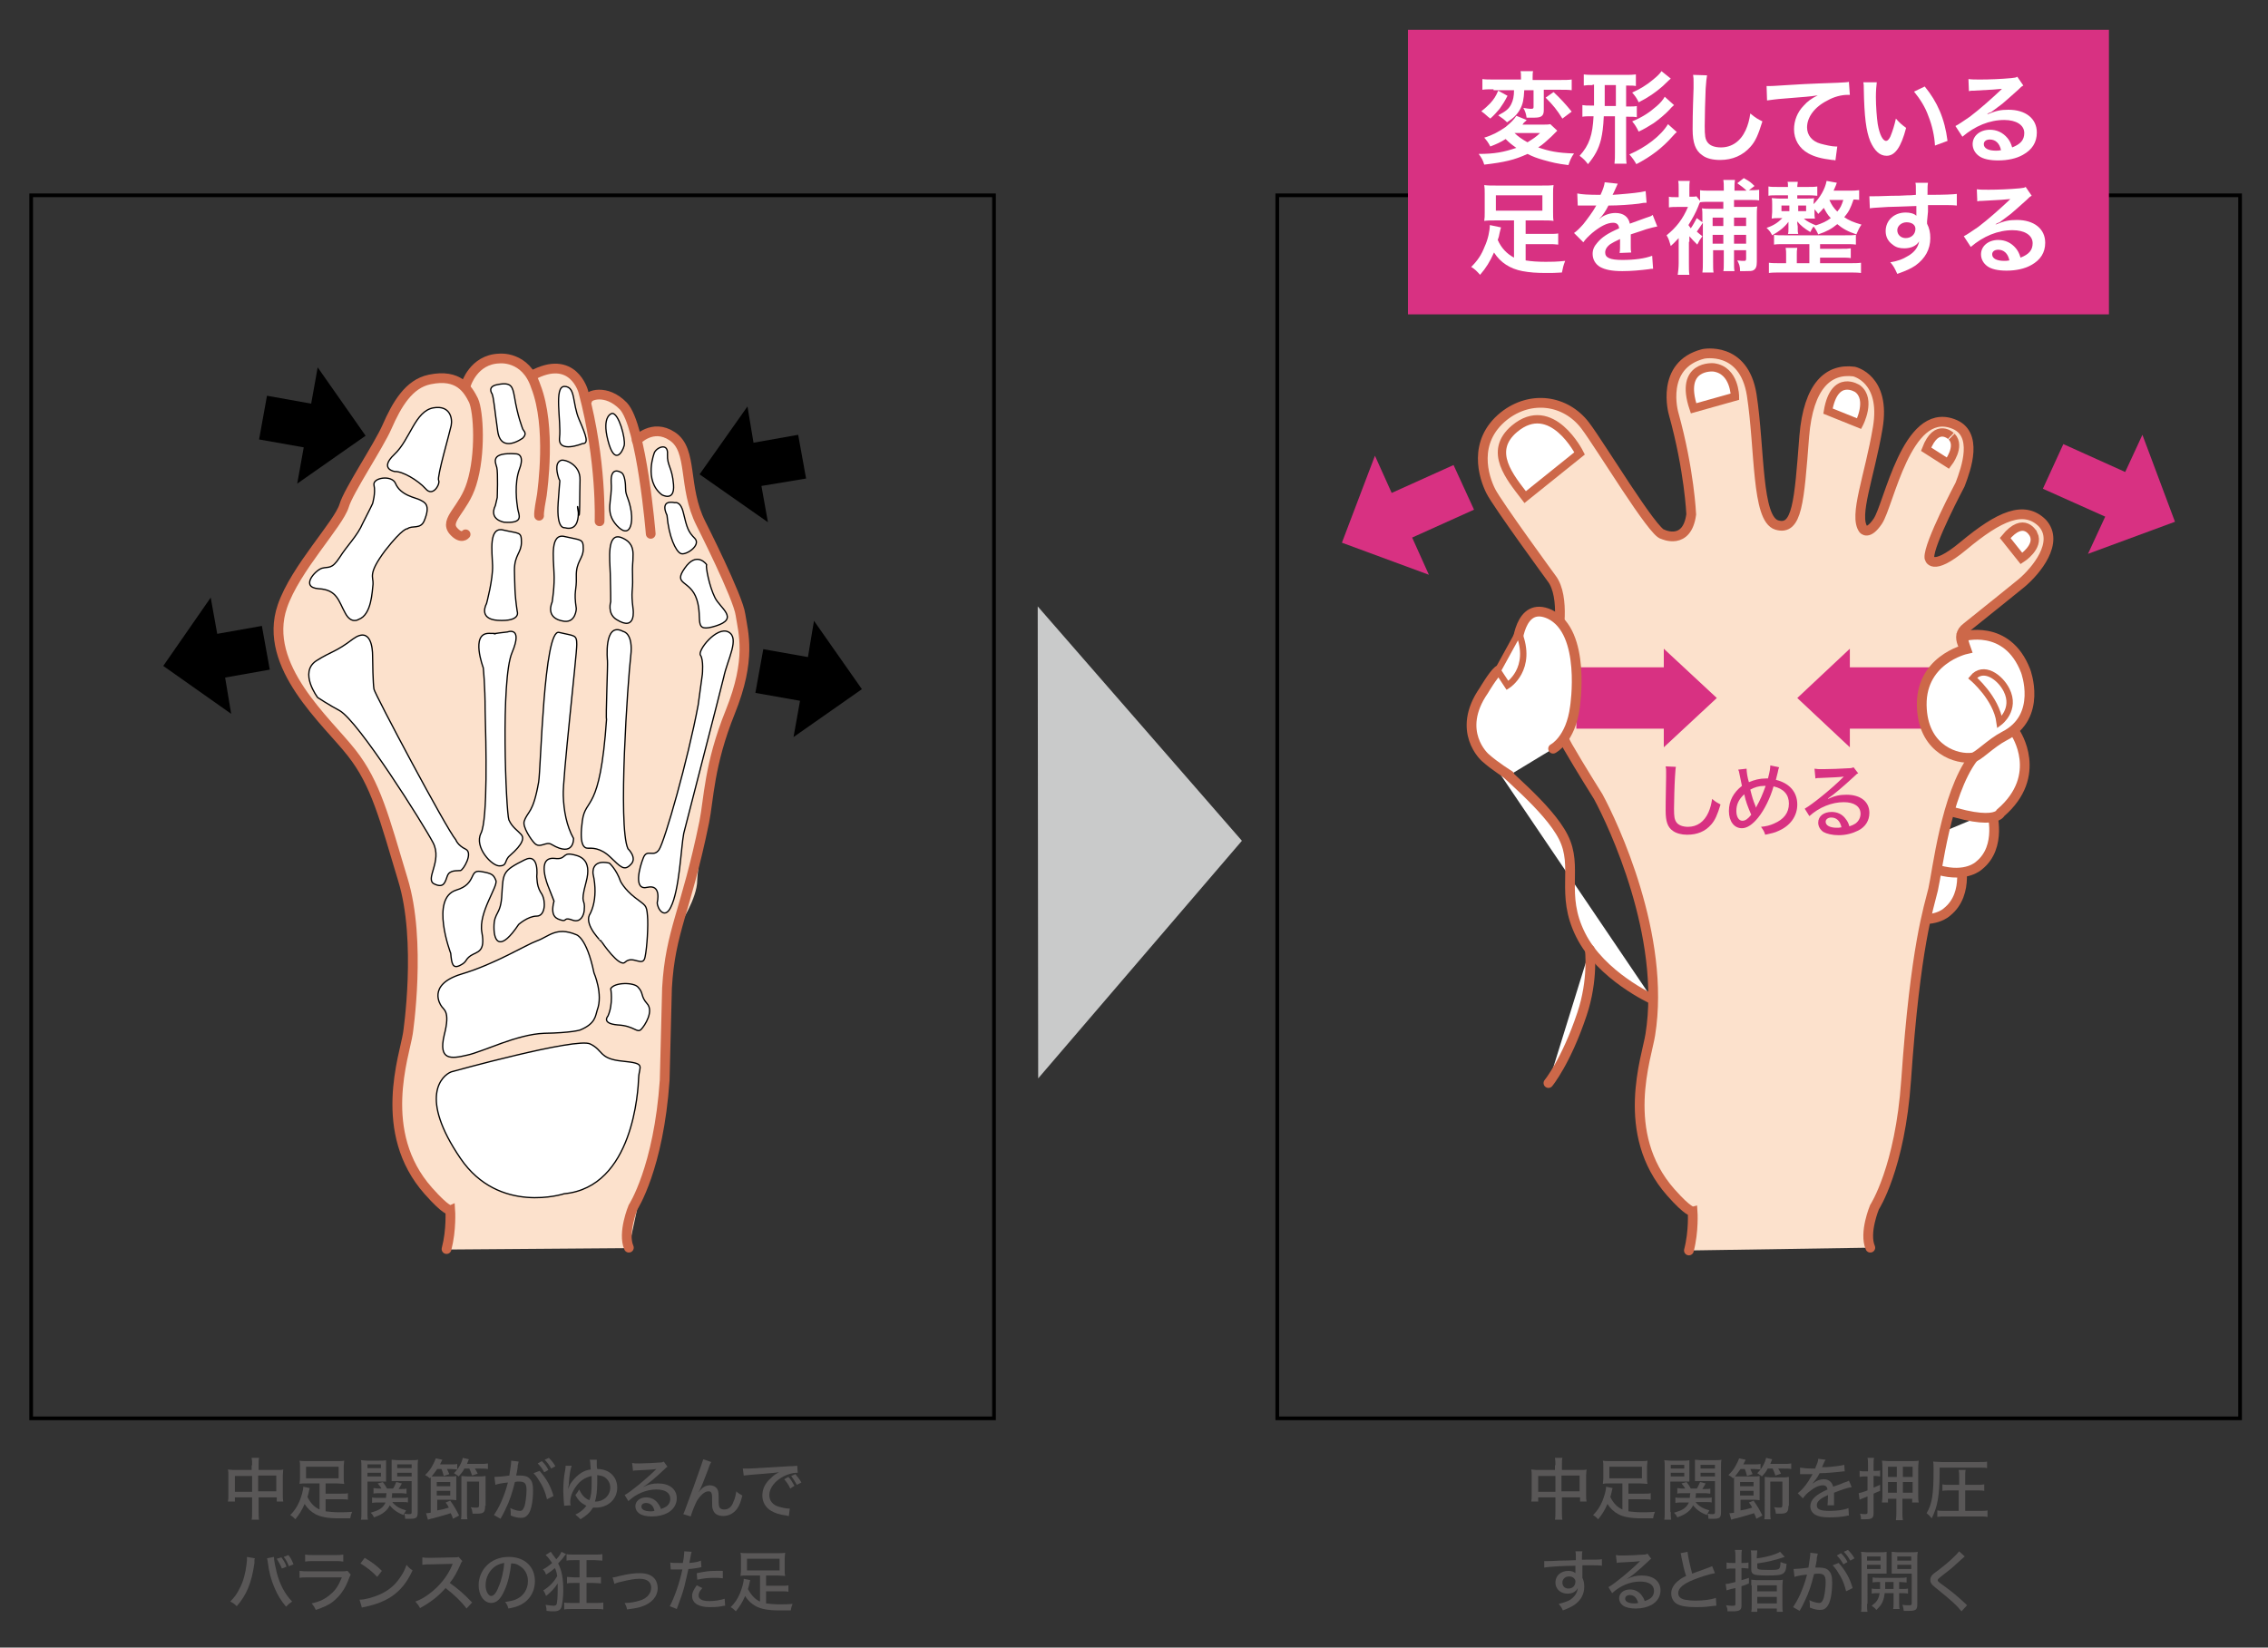 <?xml version="1.0" encoding="utf-8"?>
<!-- Generator: Adobe Illustrator 24.3.0, SVG Export Plug-In . SVG Version: 6.00 Build 0)  -->
<svg version="1.1" id="レイヤー_1" xmlns="http://www.w3.org/2000/svg" xmlns:xlink="http://www.w3.org/1999/xlink" x="0px"
	 y="0px" width="487.6px" height="354.3px" viewBox="0 0 487.6 354.3" style="enable-background:new 0 0 487.6 354.3;"
	 xml:space="preserve">
<rect x="0" y="0" width="487.6" height="354.3" fill="#333333" stroke="none"/>
<style type="text/css">
	.st0{fill:#C9CACA;}
	.st1{fill:none;stroke:#000000;stroke-width:0.789;stroke-miterlimit:10;}
	.st2{fill:#D83182;}
	.st3{fill:#FFFFFF;}
	.st4{fill:#FFFFFF;stroke:#CD6849;stroke-width:2.094;stroke-linecap:round;}
	.st5{fill:#FCE1CC;}
	.st6{fill:none;stroke:#CD6849;stroke-width:2.094;stroke-linecap:round;}
	.st7{fill:#FFFFFF;stroke:#CD6849;stroke-width:1.79;}
	.st8{fill:#FFFFFF;stroke:#CD6849;stroke-width:2.094;stroke-linecap:square;}
	.st9{fill:#FFFFFF;stroke:#CD6849;stroke-width:1.374;stroke-linecap:round;}
	.st10{fill:#FFFFFF;stroke:#CD6849;stroke-width:1.374;stroke-linecap:square;}
	.st11{fill:#595757;}
	.st12{fill:#FFFFFF;stroke:#000000;stroke-width:0.275;}
</style>
<g>
	<polygon class="st0" points="223.2,231.9 267,180.8 223.1,130.4 	"/>
</g>
<rect x="274.6" y="42" class="st1" width="207" height="263"/>
<g>
	<rect x="302.7" y="6.4" class="st2" width="150.7" height="61.2"/>
	<g>
		<g>
			<g>
				<path class="st3" d="M334.8,28.1c-0.3,0.3-0.3,0.3-1.3,1.3c-1,0.9-1.8,1.7-2.8,2.3c2.3,0.8,4.2,1.2,7.7,1.3
					c-0.6,0.8-0.9,1.6-1.2,2.5c-2.5-0.3-3.6-0.6-5.4-1.1c-1.4-0.4-2.2-0.7-3.4-1.3c-2.8,1.3-5,1.8-9.3,2.3c-0.3-1-0.6-1.5-1.2-2.3
					c3.5,0,5.4-0.4,8.1-1.3c-1-0.7-1.5-1.1-2.3-1.9c-1.1,0.7-2,1.1-3.3,1.6c-0.4-0.8-0.7-1.2-1.3-1.9c1.7-0.5,3.2-1.3,4.6-2.3
					c1.1-0.9,1.8-1.6,2.3-2.4l2.2,0.9c-0.1,0.2-0.1,0.2-0.4,0.4c0,0-0.1,0.2-0.3,0.3c0,0.1-0.1,0.2-0.2,0.3h4.1c1,0,1.5,0,1.9-0.1
					L334.8,28.1z M324.1,20.6c-0.6,1.2-1,1.8-1.7,2.8c-0.7,0.8-1.1,1.3-2,2.1c-0.2-0.2-0.4-0.3-0.5-0.4c-0.6-0.5-0.6-0.5-0.8-0.7
					l-0.4-0.3c-0.1-0.1-0.2-0.1-0.2-0.2c0.9-0.7,1.3-1.1,1.9-1.7c0.8-0.9,1.2-1.5,1.7-2.7L324.1,20.6z M321.1,19.2
					c-1.1,0-1.7,0-2.4,0.1V17c0.6,0.1,1.4,0.1,2.6,0.1h5.7v-0.4c0-0.6,0-1-0.1-1.4h2.7c-0.1,0.4-0.1,0.8-0.1,1.4v0.5h5.8
					c1.2,0,1.9,0,2.6-0.1v2.3c-0.7-0.1-1.5-0.1-2.6-0.1h-3.4v4.4c0,1.2-0.5,1.6-2,1.6c-0.7,0-1.3,0-1.7,0c-0.1-0.8-0.3-1.4-0.7-2.1
					c0.7,0.1,1.1,0.2,1.7,0.2c0.4,0,0.5-0.1,0.5-0.4v-3.6h-2c-0.1,2-0.3,3-0.9,4.1c-0.6,1.1-1.4,1.9-2.8,2.8c-0.5-0.5-1-0.9-1.9-1.5
					c1.7-0.9,2.3-1.4,2.8-2.4c0.4-0.8,0.6-1.7,0.6-3H321.1z M325.6,28.6c0.7,0.7,1.7,1.4,2.8,2c1.1-0.7,1.8-1.1,2.7-2H325.6z
					 M334,19.8c1.5,1.4,2.5,2.5,3.9,4.2l-2,1.5c-1.2-1.9-1.9-2.8-3.6-4.5L334,19.8z"/>
				<path class="st3" d="M342.4,18.3c-0.9,0-1.3,0-1.9,0.1V16c0.7,0.1,1.4,0.1,2.2,0.1h6.8c1,0,1.5,0,2.2-0.1v2.5
					c-0.5-0.1-0.9-0.1-1.9-0.1h-0.2v4.5h0.4c1,0,1.4,0,1.9-0.1v2.4c-0.5-0.1-1-0.1-1.9-0.1h-0.4v7.6c0,1.2,0,1.8,0.1,2.5l-2.6,0
					c0.1-0.8,0.1-1.3,0.1-2.5V25h-2.4c-0.1,2.3-0.3,3.7-0.6,5c-0.5,2-1.3,3.5-2.8,5.3c-0.6-0.8-1-1.2-1.8-1.8c2.1-2.3,2.8-4.5,3-8.5
					h-0.5c-0.8,0-1.3,0-1.9,0.1v-2.5c0.6,0.1,1,0.1,1.9,0.1h0.6v-4.5H342.4z M345,22.8h2.4v-4.5H345V22.8z M360.5,28.4
					c-0.5,0.4-0.5,0.5-0.9,0.9c-2.2,2.5-4.7,4.4-7.8,6c-0.4-0.7-0.8-1.3-1.5-2.1c3.5-1.5,6.8-4,8.3-6.5L360.5,28.4z M359.2,16.9
					c-0.2,0.2-0.5,0.4-1.7,1.6c-1.6,1.4-3.2,2.5-5.2,3.5c-0.4-0.9-0.8-1.4-1.4-2.1c1.6-0.7,3.1-1.6,4.4-2.7c1-0.8,1.6-1.4,1.9-1.9
					L359.2,16.9z M359.9,22.6c-0.3,0.3-0.5,0.4-0.9,0.9c-0.9,1-2.5,2.3-3.5,3c-1.1,0.7-2.1,1.3-3.2,1.8c-0.5-1-0.8-1.5-1.4-2.2
					c2.2-0.9,3.7-1.9,5.3-3.3c0.7-0.6,1.4-1.4,1.7-2L359.9,22.6z"/>
				<path class="st3" d="M367,16.2c-0.1,0.6-0.2,1.3-0.3,2.9c-0.1,2-0.2,6.4-0.2,8c0,2.1,0.1,2.8,0.6,3.5c0.5,0.7,1.5,1.1,2.9,1.1
					c2.3,0,4.2-1.3,5.3-3.7c0.5-1.1,0.8-2.2,1-3.6c1.2,1,1.6,1.2,2.6,1.7c-0.9,2.9-1.5,4.3-2.6,5.5c-1.6,1.8-3.8,2.8-6.5,2.8
					c-1.5,0-2.9-0.3-3.8-1c-1.5-1-2.1-2.7-2.1-5.6c0-1.1,0-3.3,0.2-8.8c0-0.7,0-1.1,0-1.4c0-0.6,0-0.9-0.1-1.5L367,16.2z"/>
				<path class="st3" d="M379.8,18.5c0.5,0,0.7,0,0.8,0c0.4,0,0.4,0,3.6-0.2c1.2-0.1,4.8-0.3,10.8-0.5c1.8-0.1,2.1-0.1,2.5-0.2
					l0.2,2.8c-0.2,0-0.2,0-0.5,0c-1.3,0-2.9,0.4-4.3,1.2c-2.8,1.4-4.4,3.6-4.4,5.8c0,1.7,1.1,3,2.9,3.5c1.1,0.3,2.5,0.6,3.2,0.6
					c0,0,0.2,0,0.4,0l-0.4,3c-0.3-0.1-0.4-0.1-0.7-0.1c-2.4-0.3-3.8-0.7-5.1-1.4c-2-1.1-3.1-3-3.1-5.2c0-1.8,0.7-3.7,2.1-5.1
					c0.8-0.9,1.6-1.5,3-2.2c-1.8,0.3-2.6,0.3-7.3,0.7c-1.5,0.1-2.8,0.3-3.6,0.4L379.8,18.5z"/>
				<path class="st3" d="M403.5,17.6c-0.1,0.8-0.2,1.9-0.2,3.3c0,1.9,0.2,4.5,0.4,5.8c0.4,2.3,1.1,3.6,1.8,3.6
					c0.3,0,0.6-0.3,0.9-0.9c0.5-1.2,0.9-2.5,1.2-3.9c0.8,0.9,1.1,1.2,2.2,2c-1.1,4.2-2.4,6-4.2,6c-1.5,0-2.6-1.1-3.5-3.1
					c-0.9-2.2-1.3-5.3-1.4-11.3c0-0.8,0-0.9-0.1-1.4H403.5z M413.8,18.6c2.7,3.3,4.3,6.9,4.9,11.7l-2.7,1c-0.1-2-0.6-4.3-1.4-6.3
					c-0.7-2-1.8-3.7-3.1-5.3L413.8,18.6z"/>
				<path class="st3" d="M427.2,24.6c2-0.8,2.9-1,4.6-1c3.7,0,6.1,1.9,6.1,4.9c0,2.1-1,3.7-3,4.8c-1.4,0.8-3.3,1.2-5.3,1.2
					c-1.8,0-3.3-0.3-4.2-1c-0.8-0.6-1.3-1.5-1.3-2.5c0-1.8,1.6-3.1,3.7-3.1c1.5,0,2.8,0.6,3.8,1.8c0.4,0.5,0.7,1,1,2
					c1.8-0.7,2.6-1.6,2.6-3.1c0-1.7-1.7-2.8-4.3-2.8c-3.2,0-6.3,1.3-9,3.6l-1.5-2.3c0.8-0.4,1.6-1,3.1-2c2-1.5,4.8-4,6.5-5.6
					c0,0,0.3-0.3,0.4-0.4l0,0c-0.8,0.1-2.2,0.2-6.1,0.4c-0.5,0-0.6,0-1,0.1l-0.1-2.6c0.7,0.1,1.4,0.1,2.6,0.1c1.8,0,4.5-0.1,6.6-0.3
					c0.8-0.1,1-0.1,1.3-0.3l1.3,1.9c-0.4,0.2-0.5,0.3-1.1,0.9c-1.1,1-2.7,2.4-3.4,3c-0.4,0.3-2,1.5-2.4,1.8
					C427.5,24.3,427.5,24.3,427.2,24.6L427.2,24.6z M427.8,30c-0.8,0-1.3,0.4-1.3,1c0,0.9,1,1.4,2.6,1.4c0.4,0,0.5,0,1.1-0.1
					C429.9,30.8,429,30,427.8,30z"/>
				<path class="st3" d="M325.5,47.4h-4.1c-1,0-1.6,0-2.3,0.1c0.1-0.6,0.1-1.1,0.1-1.8v-4.1c0-0.7,0-1.2-0.1-1.8
					c0.7,0.1,1.4,0.1,2.5,0.1h9.9c1.2,0,1.9,0,2.5-0.1c-0.1,0.6-0.1,1-0.1,1.8v4.1c0,0.8,0,1.3,0.1,1.8c-0.7-0.1-1.3-0.1-2.2-0.1
					h-3.8v2.9h4.8c1.2,0,1.7,0,2.2-0.1v2.4c-0.7-0.1-1.2-0.1-2.2-0.1h-4.8V56c1.2,0.2,2.6,0.3,4.3,0.3c1.2,0,2.3,0,4.2-0.2
					c-0.4,1-0.5,1.5-0.7,2.5c-1.3,0.1-2.3,0.1-3.4,0.1c-2,0-3.5-0.1-5.1-0.4c-2.6-0.5-4.7-1.8-6.1-4c-0.9,2-1.7,3.3-3,4.8
					c-0.7-0.8-1.1-1.2-1.9-1.7c1.4-1.4,2.2-2.6,2.9-4.4c0.7-1.5,1.1-3.4,1.1-4.6l2.4,0.5c-0.1,0.3-0.1,0.5-0.3,1.2
					c-0.1,0.6-0.2,1-0.4,1.5c0.8,1.8,2,3,3.5,3.8V47.4z M321.6,42v3.3h10V42H321.6z"/>
				<path class="st3" d="M339.1,41.6c0.9,0.2,2.3,0.3,5,0.3c0.6-1.3,0.8-2,0.9-2.7l2.8,0.3c-0.1,0.2-0.1,0.2-0.9,2
					c-0.1,0.2-0.2,0.3-0.2,0.4c0.2,0,0.2,0,1.4-0.1c2.5-0.2,4.5-0.4,5.7-0.7l0.2,2.5c-0.6,0-0.6,0-1.7,0.2c-1.6,0.2-4.3,0.4-6.5,0.4
					c-0.6,1.2-1.2,2.1-2,2.9l0,0c0.2-0.1,0.2-0.1,0.4-0.3c0.8-0.6,2-1,3.1-1c1.7,0,2.8,0.8,3.1,2.3c1.7-0.6,2.8-1,3.3-1.2
					c1.2-0.4,1.3-0.4,1.6-0.7l1,2.5c-0.6,0.1-1.3,0.3-2.4,0.6c-0.3,0.1-1.4,0.5-3.3,1.1v0.2c0,0.6,0,0.6,0,0.9c0,0.2,0,0.6,0,0.9
					c0,0.4,0,0.6,0,0.7c0,0.5,0,0.8,0.1,1.2l-2.5,0.1c0.1-0.4,0.1-1.5,0.1-2.5c0-0.3,0-0.3,0-0.5c-1.1,0.5-1.6,0.8-2.1,1.1
					c-0.8,0.6-1.1,1.2-1.1,1.8c0,1.1,1,1.6,3.7,1.6c2.6,0,4.8-0.3,6.4-0.9l0.2,2.8c-0.4,0-0.5,0-1,0.1c-1.6,0.2-3.6,0.4-5.6,0.4
					c-2.3,0-3.7-0.3-4.8-0.9c-1-0.6-1.6-1.6-1.6-2.8c0-0.9,0.3-1.6,1-2.4c1-1.2,2.2-2,4.7-3.1c-0.1-0.8-0.5-1.2-1.3-1.2
					c-1.3,0-2.8,0.8-4.5,2.2c-0.9,0.8-1.4,1.3-1.9,2l-2-2c0.6-0.4,1.2-1,2-1.9c0.8-1,2.2-2.9,2.6-3.7c0.1-0.2,0.1-0.2,0.2-0.3
					c-0.1,0-0.4,0-0.4,0c-0.3,0-2.3,0-2.7,0c-0.4,0-0.4,0-0.6,0c-0.1,0-0.2,0-0.3,0L339.1,41.6z"/>
				<path class="st3" d="M363.1,52l0,4.6c0,1,0,1.8,0.1,2.5h-2.5c0.1-0.7,0.2-1.6,0.2-2.5v-5.4c-0.5,0.5-0.8,0.9-1.7,1.7
					c-0.3-1-0.4-1.5-0.9-2.3c2.1-1.7,3.5-3.5,4.6-6.1h-2.3c-0.6,0-1.2,0-1.8,0.1v-2.3c0.4,0.1,0.8,0.1,1.6,0.1h0.5v-1.8
					c0-0.7,0-1.2-0.1-1.7h2.5c-0.1,0.5-0.1,1-0.1,1.6v1.8h0.4c0.7,0,0.9,0,1.1-0.1l0.8,1v-2.3c0.5,0.1,1.2,0.1,2.1,0.1h3v-0.4
					c0-0.8,0-1.3-0.1-1.9h2.5c-0.1,0.6-0.1,1-0.1,1.9v0.4h2.6c-0.6-0.6-1.3-1.1-2-1.6l1.4-1.1c1.4,0.8,1.5,0.9,2.3,1.7l-1.2,0.9h0.1
					c0.8,0,1.5,0,2.1-0.1v2.3c-0.6-0.1-1.2-0.1-2.1-0.1h-3.3v1.5h3c1,0,1.5,0,2-0.1c-0.1,0.6-0.1,1.2-0.1,2.2v9.7
					c0,1-0.2,1.5-0.7,1.8c-0.3,0.2-0.8,0.2-1.9,0.2c-0.2,0-0.5,0-1,0c0-1.1-0.2-1.5-0.6-2.3c0.8,0.1,1,0.1,1.5,0.1
					c0.3,0,0.4-0.1,0.4-0.5v-1.8h-2.6v2.5c0,1,0,1.5,0.1,2h-2.4c0.1-0.4,0.1-0.8,0.1-2v-2.5h-2.3v2.4c0,1.2,0,1.9,0.1,2.4h-2.4
					c0.1-0.7,0.1-1.3,0.1-2.4v-8.3c-0.5,0.8-0.9,1.3-1.3,1.9c0.4,0.4,0.6,0.5,1.2,1c-0.6,0.8-0.7,1-1.1,1.8
					c-0.8-0.8-1.1-1.1-1.7-1.8V52z M365.5,43.5c-0.1,0.1-0.3,0.6-0.4,0.9c-0.5,1.3-1.3,2.7-2.1,4c0.2,0.3,0.3,0.4,0.5,0.7
					c0.5-0.7,0.8-1.3,1.3-2.2l1.2,0.9V47c0-1.3,0-1.7-0.1-2.2c0.6,0.1,1.1,0.1,2.2,0.1h2.4v-1.5h-3.1
					C366.7,43.4,366,43.4,365.5,43.5L365.5,43.5z M370.5,48.6v-1.8h-2.3v1.8H370.5z M370.5,52.4v-1.9h-2.3v1.9H370.5z M375.4,48.6
					v-1.8h-2.6v1.8H375.4z M375.4,52.4v-1.9h-2.6v1.9H375.4z"/>
				<path class="st3" d="M400,43c-0.5,0-0.8-0.1-1.5-0.1c-0.7,2-1,2.6-2,3.8c1,0.7,2,1.1,3.7,1.6c-0.5,0.7-0.7,1.2-1.1,2.1
					c-1.8-0.6-2.9-1.2-4.1-2.2c-1.2,1-2.3,1.6-4.1,2.2c-0.3-0.7-0.6-1.2-1-1.7c-0.3,0.4-0.4,0.6-0.7,1.2c-1.2-0.7-2.2-1.5-2.8-2.3
					c0,0.1,0,0.2,0,0.3c0,0.2,0,0.2,0.1,0.8v0.6c0,0.4,0,0.6,0.1,1h-2.2c0.1-0.3,0.1-0.5,0.1-1v-0.6c0-0.2,0-0.6,0-1
					c-0.8,1.1-1.9,2-3.5,2.9c-0.4-0.8-0.6-1-1.2-1.6c1.5-0.5,2.4-1.1,3.4-2.1h-0.6c-0.9,0-1.2,0-1.7,0.1c0-0.5,0.1-0.9,0.1-1.4V44
					c0-0.7,0-1-0.1-1.4c0.5,0,0.8,0.1,1.7,0.1h1.8v-0.7h-2.3c-0.8,0-1.5,0-1.9,0.1v-2c0.5,0.1,1.1,0.1,1.9,0.1h2.3
					c0-0.6,0-0.8-0.1-1.1h2.2c0,0.4-0.1,0.6-0.1,1.1h2.4c0.8,0,1.3,0,1.9-0.1v2c-0.2,0-0.8-0.1-1.8-0.1h-2.5v0.7h1.9
					c1,0,1.3,0,1.7-0.1c0,0.4-0.1,0.7-0.1,1.3c1.4-1.4,2.5-3.3,2.8-5l2.2,0.4c-0.3,0.9-0.5,1.2-0.7,1.7h3.4c0.8,0,1.4,0,2.1-0.1V43z
					 M389.1,52.5h-5.5c-1.1,0-1.6,0-2.2,0.1v-2.1c0.6,0.1,1.1,0.1,2.2,0.1h13.1c1.2,0,1.7,0,2.3-0.1v2.1c-0.7-0.1-1.2-0.1-2.3-0.1
					h-5.4v1h4.6c1,0,1.4,0,2-0.1v2.1c-0.6-0.1-1.1-0.1-2-0.1h-4.6v1.2h6.3c1.1,0,1.8,0,2.5-0.1v2.2c-0.8-0.1-1.5-0.1-2.5-0.1h-14.9
					c-0.9,0-1.7,0-2.4,0.1v-2.2c0.6,0.1,1.5,0.1,2.4,0.1h1.3v-1.8c0-0.7,0-1-0.1-1.5h2.5c-0.1,0.5-0.1,0.8-0.1,1.5v1.8h2.7V52.5z
					 M383,44.2v1.2h1.7v-1.2H383z M386.6,45.4h1.7v-1.2h-1.7V45.4z M390.3,48.5c1.5-0.5,2.4-0.9,3.3-1.6c-0.7-0.7-1-1.3-1.5-2.2
					c-0.5,0.6-0.7,0.8-1.2,1.3c-0.3-0.5-0.5-0.6-0.8-1v0.6c0,0.6,0,1,0.1,1.4c-0.4,0-0.7,0-1.6,0h-0.8c0.8,0.7,1.5,1,2.7,1.5
					L390.3,48.5z M393.3,43c0.5,1.1,0.9,1.7,1.7,2.5c0.7-0.8,0.9-1.3,1.3-2.5L393.3,43L393.3,43z"/>
				<path class="st3" d="M414.3,47.6c0,0.1,0,0.3,0,0.5c0.5,1,0.7,1.9,0.7,3.1c0,2.4-1.1,4.4-3.2,5.9c-0.9,0.6-1.9,1.1-3.9,1.8
					c-0.6-1.3-0.8-1.7-1.5-2.5c1.8-0.3,2.7-0.7,3.7-1.3c1.5-0.8,2.3-2,2.5-3.2c-0.6,1-1.8,1.5-3.2,1.5c-1,0-1.8-0.2-2.5-0.8
					c-1-0.7-1.5-1.7-1.5-2.9c0-2.3,1.8-4,4.3-4c0.9,0,1.8,0.2,2.3,0.7c0-0.1,0-0.1,0-0.3c0,0,0-1.3,0-1.8c-3.1,0.1-5.1,0.2-6.1,0.2
					c-3.3,0.2-3.3,0.2-3.9,0.3l-0.1-2.6c0.5,0,0.7,0,1.1,0c0.5,0,0.9,0,3.7-0.1c1.4,0,1.6,0,3.4-0.1c0.7,0,0.7,0,1.8-0.1
					c0-2.1,0-2.1-0.1-2.6l2.7,0c-0.1,0.7-0.1,0.7-0.1,2.6c3.8,0,5.5-0.1,6.3-0.2l0,2.5c-0.8-0.1-1.8-0.1-3.6-0.1c-0.5,0-0.9,0-2.6,0
					v1.4L414.3,47.6z M409.9,47.8c-1.1,0-2,0.8-2,1.7c0,1,0.8,1.7,1.8,1.7c1.2,0,2.1-0.8,2.1-2C411.8,48.4,411.1,47.8,409.9,47.8z"
					/>
				<path class="st3" d="M429,48.3c2-0.8,2.9-1,4.6-1c3.7,0,6.1,1.9,6.1,4.9c0,2.1-1,3.7-3,4.8c-1.4,0.8-3.3,1.2-5.3,1.2
					c-1.8,0-3.3-0.3-4.2-1c-0.8-0.6-1.3-1.5-1.3-2.5c0-1.8,1.6-3.1,3.7-3.1c1.5,0,2.8,0.6,3.8,1.8c0.4,0.5,0.7,1,1,2
					c1.8-0.7,2.6-1.6,2.6-3.1c0-1.7-1.7-2.8-4.3-2.8c-3.2,0-6.3,1.3-9,3.6l-1.5-2.3c0.8-0.4,1.6-1,3.1-2c2-1.5,4.8-4,6.5-5.6
					c0,0,0.3-0.3,0.4-0.4l0,0c-0.8,0.1-2.2,0.2-6.1,0.4c-0.5,0-0.6,0-1,0.1l-0.1-2.6c0.7,0.1,1.4,0.1,2.6,0.1c1.8,0,4.5-0.1,6.6-0.3
					c0.8-0.1,1-0.1,1.3-0.3l1.3,1.9c-0.4,0.2-0.5,0.3-1.1,0.9c-1.1,1-2.7,2.4-3.4,3c-0.4,0.3-2,1.5-2.4,1.8
					C429.3,48,429.3,48,429,48.3L429,48.3z M429.6,53.7c-0.8,0-1.3,0.4-1.3,1c0,0.9,1,1.4,2.6,1.4c0.4,0,0.5,0,1.1-0.1
					C431.7,54.5,430.8,53.7,429.6,53.7z"/>
			</g>
		</g>
	</g>
</g>
<g>
	<path class="st4" d="M421.3,184.5c0,0,2.3,7.6-2.7,11.6c0,0-2.7,2.7-8.7,1c-6-1.7-8.3-4.4-8.3-4.4"/>
	<path class="st4" d="M428.2,174.5c0,0,2.3,7.6-2.7,11.6c0,0-2.7,2.7-8.7,1c-6-1.7-8.2-4.4-8.2-4.4"/>
	<path class="st4" d="M433.3,157.6c0,0,6.2,9.1-3.2,17.2c0,0-1.5,4.3-21.4-4.4"/>
	<path class="st4" d="M355.3,214.9c0,0-11.1-5-15.5-13.9c-4.4-8.8-0.4-14.5-3.7-21c-3.3-6.5-13.3-14.2-16.4-17.7"/>
	<path class="st4" d="M341.8,204.2c0,0,0.8,6.5-1.7,13.9c-3.4,10.2-7.2,14.8-7.2,14.8"/>
	<path class="st5" d="M402.1,268.3c-1.4-3.2,0.9-8.7,0.9-8.7s5.5-8.4,6.8-27.3c2-29,4.9-37.2,5.8-41c0.9-3.8,2.7-20.4,8.6-28.3
		c5.9-7.8-0.7-21.4-0.7-21.4c-0.6-1.8-3.5-4.6-0.7-6.7c3.9-3.1,11.8-9.5,11.8-9.5c3.2-2.7,8.2-8.8,4.5-12.9c-3.9-3.9-9.2-1.6-17,4.9
		c-7,5.8-7.3,2.5-7.3,2.5c-0.2-2.9,6.6-15.7,6.6-15.7c1.3-3.4,4.1-11.1-1.6-13.1c-9.9-3.6-13.7,17.5-16.1,21
		c-2.1,3.1-3.1,1.7-3.1,1.7c-2.1-2.9,1.3-11.2,3.1-21.8c1.8-10.6-5.1-12.1-5.1-12.1c-5.5-0.7-9.8,3-10.7,13.9
		c-1.1,14.2-1.5,20.4-5.9,19.1c-4.4-1.3-3.6-16.3-5.4-28c-1.7-10.6-10.4-8.8-10.4-8.8c-9.4,2.4-6.4,12.8-6.4,12.8
		c3.4,12.2,3.8,21.7,3.8,21.7c-0.9,6.8-6.1,4.3-6.1,4.3c-2-0.1-13.5-19.2-16.7-23.4c-4.2-5.5-11.7-6.6-17.5-2
		c-6.8,5.5-4.3,13.1-2.8,16.1c1.4,2.8,13.1,18.8,13.1,18.8c3,3.9,1.4,13.2,0.9,13.6c0,0-2.4,14,2.6,22.6c2.6,4.5,6.5,10.7,6.5,10.7
		c3.2,5.9,13.9,29,11.2,51.2c-0.6,4.7-6.8,21.2,4.4,33.9c3.8,4.3,4.7,4.1,4.7,4.1s0.3,4.2-0.8,8.4"/>
	<path class="st6" d="M402.1,268.3c-1.4-3.2,0.9-8.7,0.9-8.7s5.5-8.4,6.8-27.3c2-29,4.9-37.2,5.8-41c0.9-3.8,2.7-20.4,8.6-28.3
		c5.9-7.8-0.7-21.4-0.7-21.4c-0.6-1.8-3.5-4.6-0.7-6.7c3.9-3.1,11.8-9.5,11.8-9.5c3.2-2.7,8.2-8.8,4.5-12.9c-3.9-3.9-9.2-1.6-17,4.9
		c-7,5.8-7.3,2.5-7.3,2.5c-0.2-2.9,6.6-15.7,6.6-15.7c1.3-3.4,4.1-11.1-1.6-13.1c-9.9-3.6-13.7,17.5-16.1,21
		c-2.1,3.1-3.1,1.7-3.1,1.7c-2.1-2.9,1.3-11.2,3.1-21.8c1.8-10.6-5.1-12.1-5.1-12.1c-5.5-0.7-9.8,3-10.7,13.9
		c-1.1,14.2-1.5,20.4-5.9,19.1c-4.4-1.3-3.6-16.3-5.4-28c-1.7-10.6-10.4-8.8-10.4-8.8c-9.4,2.4-6.4,12.8-6.4,12.8
		c3.4,12.2,3.8,21.7,3.8,21.7c-0.9,6.8-6.1,4.3-6.1,4.3c-2-0.1-13.5-19.2-16.7-23.4c-4.2-5.5-11.7-6.6-17.5-2
		c-6.8,5.5-4.3,13.1-2.8,16.1c1.4,2.8,13.1,18.8,13.1,18.8c3,3.9,1.4,13.2,0.9,13.6c0,0-2.4,14,2.6,22.6c2.6,4.5,6.5,10.7,6.5,10.7
		c3.2,5.9,14.6,30,11.2,51.2c-0.7,4.7-6.8,21.2,4.4,33.9c3.8,4.3,4.7,4.1,4.7,4.1s0.3,4.2-0.8,8.4"/>
	<path class="st7" d="M327.9,106.9l11.7-9.4c0,0-6-12-14-5.3C319.8,97.1,324.7,102.7,327.9,106.9z"/>
	<path class="st7" d="M393,88.4l6.7,2.7c0,0,2.7-5.2-0.3-7.5C399.4,83.6,394.4,80.2,393,88.4z"/>
	<path class="st7" d="M414.1,96.6l4.7,3c0,0,2.8-3.6,0.8-5.7C419.6,93.9,416.4,90.6,414.1,96.6z"/>
	<path class="st7" d="M431.1,115.7l3.5,4.4c0,0,3.9-2.5,2.6-5.2C437.2,114.9,435.2,110.7,431.1,115.7z"/>
	<g>
		<polygon class="st2" points="288.5,116.7 295.6,98 299.2,106 312.5,100 316.9,109.6 303.6,115.6 307.2,123.6 		"/>
		<polygon class="st2" points="467.6,112.2 460.6,93.5 456.9,101.5 443.6,95.5 439.2,105.1 452.6,111.1 448.9,119.1 		"/>
	</g>
	<g>
		<path class="st7" d="M364.1,87.8l8.9-2.5c0,0,0-5.7-4.6-6.3C368.4,79,360.9,78.3,364.1,87.8z"/>
	</g>
	<g>
		<polygon class="st2" points="369.1,150.1 357.7,139.5 357.7,143.5 338.9,143.5 338.9,156.7 357.7,156.7 357.7,160.7 		"/>
		<polygon class="st2" points="386.4,150.1 397.7,139.5 397.7,143.5 416.6,143.5 416.6,156.7 397.7,156.7 397.7,160.7 		"/>
	</g>
	<path class="st8" d="M421.9,136.9c0,0,9.6-3,13.6,7.4c0,0,3.7,9.8-4.6,14c-2.9,1.5-5.7,4.5-6.8,4.6c-3.3,0.5-10.3-1.6-10.9-10.3
		c-0.8-10.7,9.5-13,9.5-13C422.3,138.5,421.9,136.9,421.9,136.9z"/>
	<path class="st4" d="M324.5,166.7c0,0-3.1-1.9-5.2-3.8c0,0-6.4-5.6-0.3-14.4c0,0,2-3.4,3.1-4.3c0.4-0.3,0.8-0.3,1.1,0.4
		c1.1,2.6,2.9-5.3,2.9-5.3s0.4-10.3,7.1-7.2c7.9,3.8,5.4,19.9,5.4,19.9c-0.9,7.1-4.7,9-4.7,9"/>
	<path class="st9" d="M324.1,147.4c0,0,5.6-3.5,2.4-11.4l-4.5,8.2L324.1,147.4z"/>
	<path class="st10" d="M424.1,145.8c0,0,5.1,4.3,5.8,9.5c0,0,3.6-2.7,1.5-6.9C430,145.6,426.4,143,424.1,145.8z"/>
	<g>
		<g>
			<path class="st2" d="M360.3,164.9c-0.1,0.5-0.1,1-0.2,2.3c-0.1,1.5-0.2,5.5-0.2,6.7c0,1.7,0.1,2.3,0.5,2.9c0.4,0.6,1.3,1,2.5,1
				c2,0,3.5-1.1,4.4-3.1c0.4-0.9,0.6-1.7,0.8-2.9c0.8,0.7,1.1,0.8,1.8,1.2c-0.7,2.3-1.2,3.4-2,4.3c-1.3,1.5-3,2.2-5.2,2.2
				c-1.2,0-2.3-0.3-3-0.8c-1.2-0.8-1.6-2.1-1.6-4.4c0-1,0-2,0.1-7.2c0-0.6,0-0.9,0-1.2c0-0.4,0-0.7-0.1-1.1L360.3,164.9z"/>
			<path class="st2" d="M375.5,165.3c0,0.7,0.2,2,0.5,2.9c1.2-0.5,2.3-0.8,3.7-0.8c0.1,0,0.2,0,0.4,0c0.4-1.5,0.5-2.3,0.5-2.8
				l1.9,0.4c-0.1,0.2-0.2,0.5-0.3,1.1c-0.2,0.9-0.4,1.5-0.4,1.6c2.9,0.7,4.6,2.6,4.6,5.3c0,2.5-1.5,4.6-4.1,5.7
				c-0.8,0.4-1.5,0.5-2.8,0.8c-0.2-0.7-0.4-1-0.9-1.7c1.1-0.1,1.9-0.3,2.8-0.7c2.1-0.9,3.2-2.3,3.2-4.3c0-1.9-1.1-3.2-3.3-3.7
				c-0.7,2.5-2,5.1-3.3,6.7c-1.2,1.5-2.4,2.3-3.5,2.3c-1.7,0-2.8-1.5-2.8-3.7c0-2.2,1-4,2.8-5.4c-0.1-0.4-0.3-1.5-0.6-2.9
				c0-0.2-0.1-0.3-0.2-0.6L375.5,165.3z M373.3,174.4c0,1.2,0.5,2.1,1.3,2.1c0.6,0,1.2-0.4,1.9-1.3c-0.7-1.6-1.2-2.9-1.5-4.4
				C373.8,171.9,373.3,173,373.3,174.4z M377.4,173.3c0.1,0.2,0.1,0.3,0.1,0.4c0.1-0.1,0.1-0.2,0.2-0.4c0.7-1.2,1.2-2.4,1.9-4.3
				c-0.2,0-0.3,0-0.4,0c-1,0-2,0.3-2.9,0.8C376.7,171.4,376.9,172.1,377.4,173.3z"/>
			<path class="st2" d="M390.1,165.3c0.6,0.1,0.9,0.1,1.9,0.1c1.6,0,3.7-0.1,5.5-0.2c0.6,0,0.7-0.1,1-0.2l1,1.3
				c-0.3,0.1-0.4,0.2-0.9,0.7c-2.5,2.3-4.4,3.9-5.6,4.7l0,0.1c1.5-0.7,2.6-0.9,4-0.9c3,0,4.9,1.5,4.9,3.9c0,1.6-0.8,3-2.4,3.8
				c-1.2,0.6-2.6,1-4.2,1c-1.4,0-2.6-0.3-3.3-0.7c-0.7-0.5-1.1-1.2-1.1-2c0-1.4,1.2-2.3,2.9-2.3c1.2,0,2.3,0.5,3,1.5
				c0.4,0.5,0.6,0.9,0.8,1.6c0.6-0.2,1-0.4,1.3-0.6c0.7-0.5,1.1-1.3,1.1-2.1c0-1.6-1.4-2.5-3.6-2.5c-2.6,0-5.3,1.1-7.4,3l-1-1.6
				c1.6-0.9,5.8-4.3,8.1-6.6c0.1-0.1,0.2-0.2,0.3-0.3l0,0c-0.6,0.1-2.5,0.2-5.2,0.3c-0.4,0-0.5,0-0.9,0.1L390.1,165.3z M393.7,175.8
				c-0.7,0-1.2,0.4-1.2,0.9c0,0.8,0.9,1.3,2.4,1.3c0.4,0,0.5,0,1-0.1C395.6,176.5,394.8,175.8,393.7,175.8z"/>
		</g>
	</g>
</g>
<g>
	<g>
		<path class="st11" d="M334.4,315.1c0-0.8,0-1.1-0.1-1.6h1.6c-0.1,0.4-0.1,0.8-0.1,1.5v1.1h4.1c0.6,0,0.9,0,1.2-0.1
			c0,0.4-0.1,0.7-0.1,1.2v4.3c0,0.6,0,0.9,0.1,1.4h-1.4V322h-3.9v3.1c0,0.9,0,1.3,0.1,1.7h-1.6c0.1-0.5,0.1-0.9,0.1-1.7V322h-3.7
			v0.9h-1.5c0.1-0.5,0.1-0.8,0.1-1.4v-4.3c0-0.5,0-0.8-0.1-1.2c0.4,0,0.7,0.1,1.2,0.1h3.9V315.1z M330.7,317.4v3.4h3.7v-3.4H330.7z
			 M339.6,320.7v-3.4h-3.9v3.4H339.6z"/>
		<path class="st11" d="M348.9,319h-2.8c-0.7,0-1.1,0-1.5,0.1c0-0.4,0.1-0.7,0.1-1.2v-2.6c0-0.5,0-0.8-0.1-1.2
			c0.4,0.1,0.9,0.1,1.6,0.1h6.4c0.8,0,1.2,0,1.6-0.1c0,0.4-0.1,0.7-0.1,1.2v2.6c0,0.5,0,0.8,0.1,1.2c-0.4,0-0.9-0.1-1.5-0.1h-2.6
			v2.2h3.3c0.8,0,1.1,0,1.5-0.1v1.4c-0.4-0.1-0.8-0.1-1.5-0.1h-3.3v2.6c0.9,0.1,1.8,0.2,2.8,0.2c0.8,0,2,0,2.9-0.1
			c-0.2,0.5-0.3,0.8-0.4,1.4c-0.6,0-2.1,0-2.6,0c-2.2,0-3.8-0.3-4.9-0.9c-0.9-0.5-1.7-1.2-2.3-2.2c-0.6,1.4-1.2,2.3-2,3.3
			c-0.4-0.4-0.6-0.6-1.1-0.9c0.9-0.9,1.5-1.8,2-3c0.4-1,0.8-2.3,0.8-3.1l1.4,0.3c-0.1,0.2-0.1,0.4-0.2,0.8c-0.1,0.5-0.2,0.8-0.3,1.1
			c0.7,1.4,1.5,2.2,2.6,2.7V319z M346,315.4v2.5h7v-2.5H346z"/>
		<path class="st11" d="M359.2,325.1c0,0.8,0,1.3,0.1,1.7h-1.5c0.1-0.4,0.1-0.9,0.1-1.7v-9.5c0-0.8,0-1.2-0.1-1.6
			c0.4,0,0.8,0.1,1.5,0.1h2.4c0.7,0,1.1,0,1.5-0.1c0,0.4,0,0.8,0,1.4v1.9c0,0.6,0,1,0,1.3c-0.4,0-0.8,0-1.4,0h-2.7V325.1z
			 M359.2,315.8h2.9v-0.8h-2.9V315.8z M359.2,317.5h2.9v-0.8h-2.9V317.5z M364.6,323.1c0.7,0.8,1.5,1.3,2.9,1.7
			c-0.2,0.3-0.2,0.4-0.4,0.7c0.5,0.1,0.8,0.1,1.1,0.1c0.4,0,0.5-0.1,0.5-0.4v-6.7h-2.9c-0.6,0-1,0-1.4,0c0-0.3,0-0.7,0-1.3v-1.9
			c0-0.5,0-0.9,0-1.4c0.4,0,0.7,0.1,1.5,0.1h2.7c0.7,0,1.1,0,1.5-0.1c-0.1,0.5-0.1,1-0.1,1.6v9.7c0,1.2-0.3,1.4-1.7,1.4
			c-0.3,0-0.7,0-1,0c0-0.5-0.1-0.8-0.2-1.2c-0.1,0.2-0.1,0.2-0.1,0.4c-1.4-0.5-2.3-1.2-3-2.1c-0.3,0.6-0.6,1-1.1,1.4
			c-0.6,0.5-1.2,0.8-2.3,1.2c-0.2-0.5-0.4-0.7-0.7-1c1-0.3,1.5-0.5,2-0.8c0.6-0.4,0.9-0.8,1.2-1.4h-1.6c-0.5,0-0.9,0-1.3,0.1V322
			c0.3,0.1,0.6,0.1,1.2,0.1h1.9c0-0.3,0-0.5,0.1-1h-1.7c-0.5,0-0.8,0-1.1,0.1V320c0.3,0,0.6,0.1,1.1,0.1h0.6
			c-0.2-0.4-0.4-0.6-0.8-1.1l1.1-0.3c0.4,0.5,0.7,1,0.9,1.4h1.3c0.3-0.4,0.4-0.8,0.7-1.4l1.2,0.3c-0.2,0.4-0.4,0.7-0.7,1.2h0.6
			c0.5,0,0.8,0,1.1-0.1v1.1c-0.3,0-0.6-0.1-1.1-0.1h-2c0,0.6,0,0.6-0.1,1h2.3c0.6,0,0.9,0,1.2-0.1v1.1c-0.3-0.1-0.7-0.1-1.2-0.1
			H364.6z M365.6,315.8h3.1v-0.8h-3.1V315.8z M365.6,317.5h3.1v-0.8h-3.1V317.5z"/>
		<path class="st11" d="M377.6,326.6c-0.2-0.6-0.3-0.8-0.5-1.2c-1,0.3-1.9,0.6-3.8,1.1c-0.6,0.1-0.7,0.2-1.1,0.3l-0.4-1.4
			c0.2,0,0.3,0,1-0.1v-6.1c0-0.8,0-1.2,0-1.5l-0.2,0.2c-0.3-0.3-0.6-0.5-1-0.7c0.7-0.7,1.1-1.2,1.5-1.9c0.4-0.7,0.6-1.2,0.8-1.7
			l1.4,0.3l-0.5,1h2.3c0.7,0,1.1,0,1.4-0.1v1.2c-0.4,0-0.8-0.1-1.3-0.1h-0.9c0.2,0.4,0.3,0.7,0.5,1.1l-1.2,0.4
			c-0.2-0.7-0.3-1.1-0.5-1.5h-0.9c-0.4,0.6-0.9,1.2-1.2,1.6c0.2,0,0.6,0,1.1,0h2.8c0.7,0,1,0,1.4-0.1c0,0.3,0,0.7,0,1.4v2.4
			c0,0.7,0,1,0,1.4c-0.3,0-0.6-0.1-1.3-0.1h-2.8v2.3c1.1-0.2,1.2-0.2,2.5-0.6c-0.2-0.4-0.3-0.6-0.7-1.1l1-0.4
			c0.9,1.3,1.2,1.8,1.9,3.2L377.6,326.6z M374.1,319.6h2.9v-0.9h-2.9V319.6z M374.1,321.6h2.9v-1h-2.9V321.6z M380,315.9
			c-0.4,0.7-0.6,0.9-1.2,1.6c-0.3-0.3-0.6-0.4-1-0.7c1-1,1.6-2.1,1.9-3.3l1.3,0.3c-0.2,0.5-0.3,0.7-0.4,1h2.9c0.7,0,1.1,0,1.6-0.1
			v1.2c-0.5-0.1-0.9-0.1-1.6-0.1h-1.2c0.3,0.5,0.4,0.7,0.6,1.1l-1.2,0.4c-0.2-0.6-0.4-1.1-0.6-1.5H380z M384.5,323.8
			c0,1.3-0.3,1.7-1.7,1.7c-0.2,0-0.3,0-1,0c-0.1-0.7-0.1-0.9-0.4-1.4c0.4,0.1,1.1,0.1,1.3,0.1c0.4,0,0.5-0.1,0.5-0.7v-4.9h-2.6v6.7
			c0,0.7,0,1,0.1,1.4h-1.4c0.1-0.4,0.1-0.8,0.1-1.4V319c0-1,0-1,0-1.4c0.4,0,0.8,0.1,1.3,0.1h2.3c0.7,0,1,0,1.6-0.1
			c0,0.4,0,0.9,0,1.4V323.8z"/>
		<path class="st11" d="M390.3,315.6c0.4-0.9,0.6-1.4,0.6-1.9l1.6,0.2c-0.1,0.1-0.1,0.2-0.2,0.3c-0.2,0.4-0.2,0.4-0.5,1.1
			c0,0.1-0.1,0.2-0.1,0.2c0,0,0,0,0.1,0c0,0,0,0,0.1,0c0.1,0,0.3,0,0.7,0c1.6-0.1,3.1-0.3,3.9-0.5l0.1,1.4c-0.3,0-0.3,0-1.1,0.1
			c-1,0.1-2.9,0.3-4.3,0.3c-0.5,1-1,1.6-1.6,2.3l0,0c0.1-0.1,0.1-0.1,0.3-0.2c0.6-0.5,1.4-0.8,2.2-0.8c0.6,0,1.1,0.2,1.4,0.5
			c0.3,0.3,0.5,0.6,0.6,1.1c1.2-0.4,2-0.7,2.4-0.9c0.7-0.2,0.8-0.3,1-0.4l0.6,1.4c-0.8,0.1-1.8,0.4-3.8,1.2c0,0.5,0,0.5,0,0.8
			c0,0.2,0,0.5,0,0.7c0,0.2,0,0.4,0,0.5c0,0.3,0,0.5,0,0.7l-1.4,0c0-0.3,0.1-1.1,0.1-1.9c0-0.1,0-0.2,0-0.3
			c-1.8,0.8-2.4,1.4-2.4,2.2c0,0.9,0.8,1.2,2.8,1.2c1.5,0,3.1-0.2,4-0.6l0.1,1.6c-0.2,0-0.3,0-0.6,0.1c-1.1,0.2-2.4,0.3-3.6,0.3
			c-1.5,0-2.4-0.2-3.1-0.6c-0.6-0.4-1-1-1-1.8c0-1.4,1.2-2.5,3.7-3.6c-0.1-0.6-0.4-0.9-1-0.9c-0.9,0-1.9,0.5-3.1,1.5
			c-0.6,0.5-0.9,0.9-1.2,1.3l-1.1-1.1c0.7-0.5,1.6-1.5,2.3-2.6c0.2-0.3,0.5-0.8,0.9-1.5c-0.1,0-0.2,0-0.2,0l-1.4,0
			c-0.4,0-0.6,0-0.8,0c0,0-0.1,0-0.1,0c0,0-0.1,0-0.2,0l0-1.4c0.7,0.1,1.5,0.2,2.8,0.2H390.3z"/>
		<path class="st11" d="M400.9,317.5c-0.4,0-0.7,0-1.1,0.1v-1.3c0.4,0.1,0.7,0.1,1.1,0.1h0.7V315c0-0.7,0-1.1-0.1-1.5h1.4
			c-0.1,0.4-0.1,0.8-0.1,1.5v1.3h0.5c0.3,0,0.6,0,0.9-0.1v1.3c-0.3,0-0.5-0.1-0.9-0.1h-0.5v2.5c0.5-0.2,0.7-0.3,1.4-0.6v1.3
			c-0.7,0.3-0.8,0.3-1.4,0.6v4.2c0,1-0.3,1.3-1.7,1.3c-0.3,0-0.6,0-1,0c0-0.5-0.1-0.7-0.2-1.2c0.5,0.1,0.8,0.1,1.1,0.1
			c0.4,0,0.5-0.1,0.5-0.4v-3.4c-1.3,0.5-1.3,0.5-1.7,0.7l-0.2-1.4c0.4-0.1,0.9-0.2,1.9-0.6v-3H400.9z M405.9,322.2v0.9h-1.3
			c0-0.3,0.1-0.7,0.1-1.3v-6.2c0-0.7,0-1-0.1-1.5c0.4,0,0.9,0.1,1.5,0.1h4.7c0.7,0,1.3,0,1.7-0.1c0,0.4-0.1,0.8-0.1,1.6v6
			c0,0.6,0,0.9,0.1,1.4h-1.4v-0.8h-2.1v2.9c0,0.7,0,1.1,0.1,1.7h-1.5c0.1-0.6,0.1-1.1,0.1-1.7v-2.9H405.9z M405.9,315.4v2.2h1.9
			v-2.2H405.9z M405.9,318.7v2.3h1.9v-2.3H405.9z M409.1,317.6h2.1v-2.2h-2.1V317.6z M409.1,321h2.1v-2.3h-2.1V321z"/>
		<path class="st11" d="M417,316.8c0,4.8-0.5,7.4-1.7,9.7c-0.4-0.5-0.7-0.8-1.1-1.1c1.2-2,1.5-4.1,1.5-9.3c0-0.8,0-1.4-0.1-1.8
			c0.5,0,1.1,0.1,1.9,0.1h8c0.8,0,1.4,0,1.7-0.1v1.4c-0.4-0.1-0.9-0.1-1.7-0.1H417V316.8z M421.3,320.5h-2.1c-0.6,0-1.1,0-1.6,0.1
			v-1.4c0.4,0.1,0.9,0.1,1.6,0.1h2v-1.7c0-0.6,0-1-0.1-1.5h1.5c-0.1,0.4-0.1,0.9-0.1,1.5v1.7h2.5c0.7,0,1.1,0,1.6-0.1v1.4
			c-0.5-0.1-1-0.1-1.6-0.1h-2.5v4.4h3.1c0.7,0,1.3,0,1.7-0.1v1.4c-0.5-0.1-1-0.1-1.7-0.1h-7.4c-0.6,0-1.2,0-1.7,0.1v-1.4
			c0.4,0.1,1,0.1,1.6,0.1h3V320.5z"/>
		<path class="st11" d="M332,335.7c0.3,0,0.4,0,0.7,0c0.4,0,1,0,2.6-0.1c0.9,0,0.9,0,3.5-0.1c0-1.2,0-1.5-0.1-1.9h1.5
			c-0.1,0.4-0.1,0.7-0.1,1.8c2.6,0,3.7,0,4.3-0.1v1.4c-0.5-0.1-1.2-0.1-2.4-0.1c-0.4,0-0.6,0-1.8,0v2.7c0.3,0.6,0.4,1.2,0.4,1.9
			c0,1.6-0.7,2.9-2.1,3.9c-0.6,0.4-1.2,0.7-2.5,1.2c-0.3-0.7-0.5-0.9-0.9-1.4c1.2-0.3,1.8-0.5,2.5-0.9c1-0.7,1.5-1.5,1.6-2.5
			c-0.4,0.8-1.2,1.2-2.2,1.2c-1.5,0-2.6-1-2.6-2.4c0-1.5,1.2-2.5,2.8-2.5c0.7,0,1.2,0.2,1.5,0.5c0-0.1,0-0.1,0-0.2c0,0,0-0.4,0-0.6
			l0-0.8c-2.3,0-5.8,0.2-6.7,0.4L332,335.7z M335.9,340.3c0,0.8,0.5,1.3,1.3,1.3c0.9,0,1.5-0.6,1.5-1.5c0-0.3-0.1-0.5-0.3-0.7
			c-0.3-0.3-0.6-0.4-1.1-0.4C336.5,339,335.9,339.6,335.9,340.3z"/>
		<path class="st11" d="M347.4,334.4c0.5,0.1,0.7,0.1,1.5,0.1c1.3,0,3-0.1,4.5-0.2c0.5,0,0.6-0.1,0.8-0.2l0.8,1.1
			c-0.2,0.1-0.3,0.2-0.7,0.6c-2,1.9-3.6,3.2-4.6,3.8l0,0c1.2-0.6,2.1-0.8,3.3-0.8c2.4,0,4,1.2,4,3.2c0,1.3-0.7,2.4-1.9,3.1
			c-0.9,0.5-2.1,0.8-3.4,0.8c-1.2,0-2.1-0.2-2.7-0.6c-0.6-0.4-0.9-1-0.9-1.6c0-1.1,1-1.9,2.3-1.9c1,0,1.9,0.4,2.5,1.2
			c0.3,0.4,0.5,0.7,0.7,1.3c0.5-0.2,0.8-0.3,1.1-0.5c0.6-0.4,0.9-1,0.9-1.7c0-1.3-1.1-2-3-2c-2.1,0-4.3,0.9-6,2.5l-0.8-1.3
			c1.3-0.7,4.7-3.5,6.6-5.4c0,0,0.2-0.2,0.2-0.2l0,0c-0.5,0.1-2.1,0.2-4.3,0.3c-0.3,0-0.4,0-0.7,0.1L347.4,334.4z M350.4,343
			c-0.6,0-1,0.3-1,0.8c0,0.6,0.7,1,2,1c0.3,0,0.4,0,0.8-0.1C351.9,343.6,351.3,343,350.4,343z"/>
		<path class="st11" d="M362.8,333.7c0.1,1,0.6,3.2,1,4.7c0.7-0.3,1.1-0.4,1.9-0.7l1.9-0.7c0.2-0.1,0.3-0.1,0.5-0.2l0.6,1.5
			c-1.2,0.2-3.1,0.8-4.6,1.4c-2.2,0.9-3.3,1.8-3.3,2.9c0,0.7,0.5,1.2,1.4,1.4c0.5,0.1,1.4,0.2,2.3,0.2c1.7,0,3.4-0.2,4.4-0.6
			l0.1,1.7c-0.3,0-0.3,0-1.1,0.1c-1.5,0.2-2.3,0.2-3.3,0.2c-1.9,0-3.2-0.2-4.1-0.7c-0.8-0.5-1.2-1.3-1.2-2.3c0-0.9,0.5-1.8,1.3-2.5
			c0.6-0.5,1-0.8,1.9-1.2c-0.4-1.2-0.6-2-1-4c-0.1-0.7-0.1-0.7-0.2-0.9L362.8,333.7z"/>
		<path class="st11" d="M373.1,334.8c0-0.6,0-1-0.1-1.5h1.5c-0.1,0.4-0.1,0.8-0.1,1.5v1.3h0.4c0.4,0,0.7,0,1.1-0.1v1.3
			c-0.4,0-0.7-0.1-1.1-0.1h-0.4v2.6c0.4-0.1,0.4-0.1,1.6-0.5l0,1.2c-0.7,0.3-0.9,0.4-1.6,0.6v4.2c0,0.9-0.4,1.2-1.8,1.2
			c-0.4,0-0.6,0-1.2,0c0-0.6-0.1-0.8-0.3-1.3c0.6,0.1,1,0.1,1.5,0.1c0.4,0,0.5-0.1,0.5-0.4v-3.4c-0.5,0.1-0.5,0.1-0.9,0.2
			c-0.1,0-0.3,0.1-0.7,0.2c-0.1,0-0.2,0.1-0.3,0.1l-0.2-1.4c0.5,0,0.5,0,2.1-0.4v-2.9h-0.8c-0.4,0-0.7,0-1.1,0.1V336
			c0.4,0.1,0.7,0.1,1.1,0.1h0.8V334.8z M377.8,335.1c2.3-0.3,4.1-0.9,4.9-1.4l1,1.1c-2.1,0.7-3.7,1.1-5.9,1.4v0.8
			c0,0.5,0.2,0.6,2.5,0.6c2.4,0,2.4,0,2.5-1.7c0.5,0.2,0.8,0.3,1.3,0.4c-0.1,1.3-0.3,1.8-0.8,2.1c-0.5,0.3-1.1,0.4-3.6,0.4
			c-1.2,0-2.1-0.1-2.5-0.2c-0.5-0.2-0.7-0.5-0.7-1.1v-2.7c0-0.6,0-1-0.1-1.4h1.4c0,0.4-0.1,0.8-0.1,1.3V335.1z M376.5,340.9
			c0-0.6,0-0.9,0-1.2c0.4,0,0.7,0.1,1.3,0.1h4.2c0.7,0,0.9,0,1.3-0.1c0,0.3-0.1,0.7-0.1,1.2v4.2c0,0.8,0,1.1,0.1,1.5H382v-0.7h-4.2
			v0.7h-1.3c0.1-0.4,0.1-0.7,0.1-1.4V340.9z M377.8,342.2h4.2v-1.3h-4.2V342.2z M377.8,344.8h4.2v-1.4h-4.2V344.8z"/>
		<path class="st11" d="M385.6,337.4c0.5,0,1.9-0.1,3.2-0.3c0.2-1.4,0.4-2.5,0.4-3c0-0.1,0-0.1,0-0.2l1.6,0.2c0,0.2-0.1,0.3-0.1,0.5
			c-0.1,0.3-0.1,0.3-0.1,0.5c0,0.3,0,0.3-0.2,1.4c-0.1,0.3-0.1,0.4-0.1,0.6c0.4,0,0.6,0,0.9,0c0.9,0,1.6,0.2,2,0.7
			c0.5,0.5,0.7,1.2,0.7,2.5c0,2.4-0.4,4.4-1.1,5.2c-0.4,0.5-0.8,0.7-1.5,0.7c-0.6,0-1.2-0.1-2.2-0.5c0-0.2,0-0.4,0-0.6
			c0-0.3,0-0.5-0.1-1c0.8,0.4,1.6,0.6,2.1,0.6c0.5,0,0.7-0.3,1-1.1c0.2-0.8,0.4-2.2,0.4-3.4c0-1.4-0.4-1.8-1.6-1.8
			c-0.3,0-0.6,0-0.9,0.1c-0.6,2.4-1.1,4-2.1,6c-0.1,0.2-0.4,0.9-1,1.9l-1.4-0.8c0.4-0.6,1-1.6,1.5-2.7c0.6-1.4,1-2.4,1.5-4.3
			c-1.1,0.1-2.2,0.3-2.7,0.5L385.6,337.4z M395.3,336.1c1.5,1.7,2.4,3.3,3,5.4l-1.4,0.7c-0.3-1.2-0.6-2.1-1.2-3.2
			c-0.6-1-1-1.7-1.7-2.4L395.3,336.1z M395.8,334c0.6,0.6,1,1.1,1.4,1.9l-0.9,0.5c-0.4-0.8-0.9-1.4-1.4-1.9L395.8,334z M397.3,333.3
			c0.6,0.6,1,1.1,1.4,1.8l-0.9,0.5c-0.4-0.7-0.8-1.3-1.4-1.9L397.3,333.3z"/>
		<path class="st11" d="M401.4,344.9c0,0.8,0,1.3,0.1,1.7h-1.4c0.1-0.4,0.1-0.9,0.1-1.7v-9.6c0-0.8,0-1.2-0.1-1.6
			c0.4,0,0.8,0.1,1.5,0.1h2.5c0.7,0,1.1,0,1.5-0.1c0,0.4,0,0.8,0,1.4v2c0,0.6,0,0.9,0,1.3c-0.4,0-0.8,0-1.4,0h-2.7V344.9z
			 M401.4,335.6h2.9v-0.9h-2.9V335.6z M401.4,337.4h2.9v-0.9h-2.9V337.4z M404,340.2c-0.6,0-1,0-1.4,0.1v-1.1
			c0.4,0.1,0.8,0.1,1.4,0.1h4.4c0.7,0,1,0,1.5-0.1v1.1c-0.4,0-0.8-0.1-1.4-0.1h-0.2v1.5h0.4c0.7,0,1.1,0,1.5-0.1v1.1
			c-0.4-0.1-0.8-0.1-1.5-0.1h-0.4v2.2c0,0.7,0,0.9,0.1,1.2H407c0.1-0.3,0.1-0.6,0.1-1.2v-2.2h-1.9c-0.1,0.7-0.2,1.2-0.4,1.7
			c-0.3,0.8-0.7,1.2-1.4,1.9c-0.3-0.4-0.6-0.6-1-0.9c0.6-0.5,0.9-0.7,1.2-1.2c0.3-0.5,0.4-0.9,0.5-1.5h-0.2c-0.7,0-1.1,0-1.5,0.1
			v-1.1c0.4,0.1,0.8,0.1,1.5,0.1h0.3c0-0.7,0-0.7,0-1.5H404z M405.3,340.2c0,0.7,0,1.1,0,1.5h1.8v-1.5H405.3z M412.2,345
			c0,0.6-0.1,0.9-0.3,1.1c-0.3,0.2-0.6,0.3-1.4,0.3c-0.1,0-0.5,0-1.2,0c-0.1-0.5-0.1-0.8-0.3-1.3c0.5,0.1,1.1,0.1,1.5,0.1
			c0.4,0,0.5-0.1,0.5-0.4v-6.4h-2.9c-0.6,0-1,0-1.4,0c0-0.4,0-0.7,0-1.3v-2c0-0.5,0-0.9,0-1.4c0.4,0,0.7,0.1,1.5,0.1h2.6
			c0.7,0,1.1,0,1.5-0.1c-0.1,0.6-0.1,0.9-0.1,1.6V345z M407.9,335.6h3v-0.9h-3V335.6z M407.9,337.4h3v-0.9h-3V337.4z"/>
		<path class="st11" d="M422.4,334.7c-0.2,0.2-0.5,0.4-1.8,1.6c-0.7,0.7-1.7,1.5-3.4,2.8c-0.5,0.4-0.6,0.5-0.6,0.7
			c0,0.2,0,0.3,1.3,1.2c2.3,1.7,2.6,2,4.6,3.8c0.2,0.2,0.2,0.2,0.4,0.4l-1.2,1.3c-0.4-0.5-0.9-1.1-1.9-2c-1-0.9-1.6-1.4-3.7-3.1
			c-0.9-0.7-1.1-1.1-1.1-1.7c0-0.4,0.2-0.8,0.5-1.1c0.2-0.2,0.2-0.2,1.3-1c2.1-1.6,3.8-3.2,4.4-4L422.4,334.7z"/>
	</g>
</g>
<rect x="6.7" y="42" class="st1" width="207" height="263"/>
<g>
	<g>
		<path class="st11" d="M54.2,315.1c0-0.8,0-1.1-0.1-1.6h1.6c-0.1,0.4-0.1,0.8-0.1,1.5v1.1h4.1c0.6,0,0.9,0,1.2-0.1
			c0,0.4-0.1,0.7-0.1,1.2v4.3c0,0.6,0,0.9,0.1,1.4h-1.4V322h-3.9v3.1c0,0.9,0,1.3,0.1,1.7h-1.6c0.1-0.5,0.1-0.9,0.1-1.7V322h-3.7
			v0.9H49c0.1-0.5,0.1-0.8,0.1-1.4v-4.3c0-0.5,0-0.8-0.1-1.2c0.4,0,0.7,0.1,1.2,0.1h3.9V315.1z M50.5,317.4v3.4h3.7v-3.4H50.5z
			 M59.4,320.7v-3.4h-3.9v3.4H59.4z"/>
		<path class="st11" d="M68.7,319h-2.8c-0.7,0-1.1,0-1.5,0.1c0-0.4,0.1-0.7,0.1-1.2v-2.6c0-0.5,0-0.8-0.1-1.2
			c0.4,0.1,0.9,0.1,1.6,0.1h6.4c0.8,0,1.2,0,1.6-0.1c0,0.4-0.1,0.7-0.1,1.2v2.6c0,0.5,0,0.8,0.1,1.2c-0.4,0-0.9-0.1-1.5-0.1H70v2.2
			h3.3c0.8,0,1.1,0,1.5-0.1v1.4c-0.4-0.1-0.8-0.1-1.5-0.1H70v2.6c0.9,0.1,1.8,0.2,2.8,0.2c0.8,0,2,0,2.9-0.1
			c-0.2,0.5-0.3,0.8-0.4,1.4c-0.6,0-2.1,0-2.6,0c-2.2,0-3.8-0.3-4.9-0.9c-0.9-0.5-1.7-1.2-2.3-2.2c-0.6,1.4-1.2,2.3-2,3.3
			c-0.4-0.4-0.6-0.6-1.1-0.9c0.9-0.9,1.5-1.8,2-3c0.4-1,0.8-2.3,0.8-3.1l1.4,0.3c-0.1,0.2-0.1,0.4-0.2,0.8c-0.1,0.5-0.2,0.8-0.3,1.1
			c0.7,1.4,1.5,2.2,2.6,2.7V319z M65.8,315.4v2.5h7v-2.5H65.8z"/>
		<path class="st11" d="M79,325.1c0,0.8,0,1.3,0.1,1.7h-1.5c0.1-0.4,0.1-0.9,0.1-1.7v-9.5c0-0.8,0-1.2-0.1-1.6
			c0.4,0,0.8,0.1,1.5,0.1h2.4c0.7,0,1.1,0,1.5-0.1c0,0.4,0,0.8,0,1.4v1.9c0,0.6,0,1,0,1.3c-0.4,0-0.8,0-1.4,0H79V325.1z M79,315.7
			h2.9v-0.8H79V315.7z M79,317.5h2.9v-0.8H79V317.5z M84.4,323.1c0.7,0.8,1.5,1.3,2.9,1.7c-0.2,0.3-0.2,0.4-0.4,0.7
			c0.5,0.1,0.8,0.1,1.1,0.1c0.4,0,0.5-0.1,0.5-0.4v-6.7h-2.9c-0.6,0-1,0-1.4,0c0-0.3,0-0.7,0-1.3v-1.9c0-0.5,0-0.9,0-1.4
			c0.4,0,0.7,0.1,1.5,0.1h2.7c0.7,0,1.1,0,1.5-0.1c-0.1,0.5-0.1,1-0.1,1.6v9.7c0,1.2-0.3,1.4-1.7,1.4c-0.3,0-0.7,0-1,0
			c0-0.5-0.1-0.8-0.2-1.2c-0.1,0.2-0.1,0.2-0.1,0.4c-1.4-0.5-2.3-1.2-3-2.1c-0.3,0.6-0.6,1-1.1,1.4c-0.6,0.5-1.2,0.8-2.3,1.2
			c-0.2-0.5-0.4-0.7-0.7-1c1-0.3,1.5-0.5,2-0.8c0.6-0.4,0.9-0.8,1.2-1.4h-1.6c-0.5,0-0.9,0-1.3,0.1V322c0.3,0.1,0.6,0.1,1.2,0.1H83
			c0-0.3,0-0.5,0.1-1h-1.7c-0.5,0-0.8,0-1.1,0.1V320c0.3,0,0.6,0.1,1.1,0.1h0.6c-0.2-0.4-0.4-0.6-0.8-1.1l1.1-0.3
			c0.4,0.5,0.7,1,0.9,1.4h1.3c0.3-0.4,0.4-0.8,0.7-1.4l1.2,0.3c-0.2,0.4-0.4,0.7-0.7,1.2h0.6c0.5,0,0.8,0,1.1-0.1v1.1
			c-0.3,0-0.6-0.1-1.1-0.1h-2c0,0.6,0,0.6-0.1,1h2.3c0.6,0,0.9,0,1.2-0.1v1.1c-0.3-0.1-0.7-0.1-1.2-0.1H84.4z M85.4,315.7h3.1v-0.8
			h-3.1V315.7z M85.4,317.5h3.1v-0.8h-3.1V317.5z"/>
		<path class="st11" d="M97.4,326.6c-0.2-0.6-0.3-0.8-0.5-1.2c-1,0.3-1.9,0.6-3.8,1.1c-0.6,0.1-0.7,0.2-1.1,0.3l-0.4-1.4
			c0.2,0,0.3,0,1-0.1v-6.1c0-0.8,0-1.2,0-1.5l-0.2,0.2c-0.3-0.3-0.6-0.5-1-0.7c0.7-0.7,1.1-1.2,1.5-1.9c0.4-0.7,0.6-1.2,0.8-1.7
			l1.4,0.3l-0.5,1h2.3c0.7,0,1.1,0,1.4-0.1v1.2c-0.4,0-0.8-0.1-1.3-0.1h-0.9c0.2,0.4,0.3,0.7,0.5,1.1l-1.2,0.4
			c-0.2-0.7-0.3-1.1-0.5-1.5H94c-0.4,0.6-0.9,1.2-1.2,1.6c0.2,0,0.6,0,1.1,0h2.8c0.7,0,1,0,1.4-0.1c0,0.3,0,0.7,0,1.4v2.4
			c0,0.7,0,1,0,1.4c-0.3,0-0.6-0.1-1.3-0.1h-2.8v2.3c1.1-0.2,1.2-0.2,2.5-0.6c-0.2-0.4-0.3-0.6-0.7-1.1l1-0.4
			c0.9,1.3,1.2,1.8,1.9,3.2L97.4,326.6z M93.9,319.6h2.9v-0.9h-2.9V319.6z M93.9,321.6h2.9v-1h-2.9V321.6z M99.8,315.9
			c-0.4,0.7-0.6,0.9-1.2,1.6c-0.3-0.3-0.6-0.4-1-0.7c1-1,1.6-2.1,1.9-3.3l1.3,0.3c-0.2,0.5-0.3,0.7-0.4,1h2.9c0.7,0,1.1,0,1.6-0.1
			v1.2c-0.5-0.1-0.9-0.1-1.6-0.1h-1.2c0.3,0.5,0.4,0.7,0.6,1.1l-1.2,0.4c-0.2-0.6-0.4-1.1-0.6-1.5H99.8z M104.3,323.8
			c0,1.4-0.3,1.7-1.7,1.7c-0.2,0-0.3,0-1,0c-0.1-0.7-0.1-0.9-0.4-1.4c0.4,0.1,1.1,0.1,1.3,0.1c0.4,0,0.5-0.1,0.5-0.7v-4.9h-2.6v6.7
			c0,0.7,0,1,0.1,1.4h-1.4c0.1-0.4,0.1-0.8,0.1-1.4v-6.5c0-1,0-1,0-1.4c0.4,0,0.8,0.1,1.3,0.1h2.3c0.7,0,1,0,1.6-0.1
			c0,0.4,0,0.9,0,1.4V323.8z"/>
		<path class="st11" d="M106.3,317.6c0.5,0,1.9-0.1,3.2-0.3c0.2-1.4,0.4-2.5,0.4-3c0-0.1,0-0.1,0-0.2l1.6,0.2c0,0.2-0.1,0.3-0.1,0.5
			c-0.1,0.3-0.1,0.3-0.1,0.5c0,0.3,0,0.3-0.2,1.4c-0.1,0.3-0.1,0.4-0.1,0.6c0.4,0,0.6,0,0.9,0c0.9,0,1.6,0.2,2,0.7
			c0.5,0.5,0.7,1.2,0.7,2.5c0,2.4-0.4,4.4-1.1,5.2c-0.4,0.5-0.8,0.7-1.5,0.7c-0.6,0-1.2-0.1-2.2-0.5c0-0.2,0-0.4,0-0.6
			c0-0.3,0-0.5-0.1-1c0.8,0.4,1.6,0.6,2.1,0.6c0.5,0,0.7-0.3,1-1.1c0.2-0.8,0.4-2.2,0.4-3.4c0-1.4-0.4-1.8-1.6-1.8
			c-0.3,0-0.6,0-0.9,0.1c-0.6,2.4-1.1,4-2.1,6c-0.1,0.2-0.4,0.9-1,1.9l-1.4-0.8c0.4-0.6,1-1.6,1.5-2.7c0.6-1.4,1-2.4,1.5-4.3
			c-1.1,0.1-2.2,0.3-2.7,0.5L106.3,317.6z M116,316.3c1.5,1.7,2.4,3.3,3,5.4l-1.4,0.7c-0.3-1.2-0.6-2.1-1.2-3.2
			c-0.6-1-1-1.7-1.7-2.4L116,316.3z M116.5,314.2c0.6,0.6,1,1.1,1.4,1.9l-0.9,0.5c-0.4-0.8-0.9-1.4-1.4-1.9L116.5,314.2z M118,313.5
			c0.6,0.6,1,1.1,1.4,1.8l-0.9,0.5c-0.4-0.7-0.8-1.3-1.4-1.9L118,313.5z"/>
		<path class="st11" d="M122.9,315.2c-0.1,0.4-0.3,0.9-0.4,1.8c-0.1,0.6-0.1,0.8-0.2,2c0,0.4,0,0.4-0.1,0.6c0,0.2,0,0.2,0,0.3
			c0,0.1,0,0.2,0,0.3l0,0c0.2-0.7,0.3-1,0.7-1.5c0.6-0.8,1.3-1.5,2.1-2c0.7-0.4,1.2-0.6,2-0.7c-0.1-1.4-0.1-1.7-0.2-2.1l1.5,0
			c0,0.1,0,0.2,0,0.2c0,0.1,0,0.2,0,0.9c0,0.2,0,0.5,0.1,0.9c1.3,0,2.4,0.4,3.2,1.2c0.7,0.7,1.1,1.7,1.1,2.8c0,2.5-2,4.3-4.6,4.3
			c-0.2,0-0.3,0-0.6,0c-0.7,1.1-1.4,1.7-2.7,2.5c-0.4-0.4-0.6-0.6-1.1-1c0.9-0.4,1.8-1.1,2.3-1.8c0-0.1,0.1-0.1,0.1-0.1
			c-0.1,0-0.2-0.1-0.4-0.2c-0.9-0.5-1.4-1-2-2.1c0.3-0.4,0.5-0.6,0.8-1.2c0.6,1.2,1.2,1.9,2.2,2.3c0.4-0.9,0.5-2,0.5-3.7
			c0-0.6,0-0.9,0-1.5c-1.4,0.3-2.5,1-3.4,2.3c-0.8,1.1-1.2,2.2-1.2,3.3c0,0.3,0,0.4,0.1,0.7l-1.4,0.1c0-0.2,0-0.2-0.1-1.1
			c0-0.6-0.1-1.4-0.1-2c0-1.4,0.1-3.1,0.4-4.5c0.1-0.6,0.1-0.7,0.1-1L122.9,315.2z M128,322.9c1.8,0,3.2-1.3,3.2-3
			c0-1-0.5-1.8-1.3-2.3c-0.4-0.2-0.8-0.3-1.5-0.4c0,0.6,0,1,0,1.6c0,1.8-0.2,3.3-0.5,4.1c0,0,0,0,0,0H128z"/>
		<path class="st11" d="M135.9,314.6c0.5,0.1,0.7,0.1,1.5,0.1c1.3,0,3-0.1,4.5-0.2c0.5,0,0.6-0.1,0.8-0.2l0.8,1.1
			c-0.2,0.1-0.3,0.2-0.7,0.6c-2,1.9-3.6,3.2-4.6,3.8l0,0c1.2-0.6,2.1-0.8,3.3-0.8c2.4,0,4,1.2,4,3.2c0,1.3-0.7,2.4-1.9,3.1
			c-0.9,0.5-2.1,0.8-3.4,0.8c-1.2,0-2.1-0.2-2.7-0.6c-0.6-0.4-0.9-1-0.9-1.6c0-1.1,1-1.9,2.3-1.9c1,0,1.9,0.4,2.5,1.2
			c0.3,0.4,0.5,0.7,0.7,1.3c0.5-0.2,0.8-0.3,1.1-0.5c0.6-0.4,0.9-1,0.9-1.7c0-1.3-1.1-2-3-2c-2.1,0-4.3,0.9-6,2.5l-0.8-1.3
			c1.3-0.7,4.7-3.5,6.6-5.4c0,0,0.2-0.2,0.2-0.2l0,0c-0.5,0.1-2.1,0.2-4.3,0.3c-0.3,0-0.4,0-0.7,0.1L135.9,314.6z M138.9,323.2
			c-0.6,0-1,0.3-1,0.8c0,0.6,0.7,1,2,1c0.3,0,0.4,0,0.8-0.1C140.5,323.8,139.8,323.2,138.9,323.2z"/>
		<path class="st11" d="M152.9,314.4c-0.2,0.4-0.3,0.5-0.7,1.7c-0.9,2.4-1.5,3.9-2,4.8l0,0c0.1-0.1,0.1-0.1,0.3-0.4
			c0.6-0.7,1.3-1.1,2.1-1.1c0.7,0,1.3,0.3,1.6,0.8c0.3,0.5,0.3,0.9,0.3,2.6c0,0.9,0.1,1.3,0.3,1.5c0.2,0.2,0.5,0.3,0.9,0.3
			c0.9,0,1.6-0.5,2-1.7c0.3-0.6,0.5-1.5,0.6-2.2c0.4,0.4,0.6,0.5,1.3,0.9c-0.3,1.2-0.6,2.1-1.1,2.8c-0.7,1-1.8,1.6-3,1.6
			c-1.1,0-1.9-0.4-2.2-1.3c-0.2-0.4-0.2-0.8-0.2-1.9c0-1,0-1.3-0.1-1.6c-0.1-0.4-0.3-0.5-0.7-0.5c-0.8,0-1.7,0.8-2.5,2.1
			c-0.4,0.8-1.1,2.5-1.3,3.3l-1.6-0.5c0.2-0.4,0.2-0.4,2.3-6.1c1.5-4.2,1.8-5.1,2-5.7L152.9,314.4z"/>
		<path class="st11" d="M159.7,315.8c0.3,0,0.3,0,0.5,0c0.3,0,0.5,0,0.9,0c1.7-0.1,5.2-0.3,8.6-0.5c1,0,1.4-0.1,1.7-0.1l0.1,1.5
			c-0.1,0-0.2,0-0.2,0c-0.8,0-1.8,0.3-2.7,0.7c-2,1-3.2,2.6-3.2,4.1c0,1.2,0.7,2.1,2,2.5c0.7,0.2,1.6,0.4,2.1,0.4c0.1,0,0.1,0,0.3,0
			l-0.2,1.6c-0.2,0-0.2,0-0.5-0.1c-1.6-0.2-2.4-0.5-3.3-1c-1.2-0.7-1.9-1.9-1.9-3.3c0-1.4,0.6-2.7,1.9-3.8c0.6-0.6,0.9-0.8,1.7-1.2
			c-1,0.1-1.6,0.2-3.1,0.3c-2.5,0.2-3.8,0.3-4.5,0.4L159.7,315.8z M169.9,320.1c-0.4-0.9-0.8-1.4-1.3-2l0.9-0.5
			c0.6,0.6,0.8,1.1,1.3,1.9L169.9,320.1z M171.3,319.3c-0.4-0.8-0.8-1.3-1.2-1.9l0.9-0.4c0.5,0.6,0.9,1.1,1.3,1.8L171.3,319.3z"/>
		<path class="st11" d="M54.8,335.1c-0.1,0.2-0.1,0.2-0.1,0.5c0,0,0,0.1,0,0.2c0,0,0,0.1,0,0.3c-0.6,4.3-1.7,6.9-3.8,9.3
			c-0.6-0.6-0.8-0.7-1.4-1c0.9-0.9,1.5-1.7,2.1-3c0.7-1.3,1.2-3.2,1.4-5c0.1-0.6,0.1-1.1,0.1-1.4c0-0.1,0-0.1,0-0.2L54.8,335.1z
			 M58.9,334.8c0,0.8,0.3,2.1,0.6,3.4c0.7,2.6,1.7,4.5,3.3,6.2c-0.6,0.4-0.8,0.6-1.3,1.1c-1-1.2-1.8-2.4-2.5-4.1
			c-0.7-1.6-1.2-3.5-1.4-5.3c-0.1-0.5-0.1-0.8-0.2-1L58.9,334.8z M60.5,334.9c0.5,0.7,0.8,1.1,1.1,2l-1,0.4
			c-0.3-0.8-0.7-1.4-1.1-2.1L60.5,334.9z M62,334.4c0.5,0.6,0.8,1.2,1.1,2l-1,0.4c-0.3-0.8-0.6-1.4-1.1-2L62,334.4z"/>
		<path class="st11" d="M64.4,337.8c0.7,0.1,1.1,0.1,2,0.1h6.9c0.8,0,1,0,1.4-0.1l0.7,0.8c-0.1,0.2-0.2,0.4-0.4,0.9
			c-0.8,2.2-1.9,3.7-3.4,4.9c-1,0.8-2,1.2-3.7,1.8c-0.3-0.6-0.4-0.8-0.9-1.4c1.8-0.4,3-1,4.1-2c1.1-0.9,1.7-1.9,2.4-3.6h-7.1
			c-1.1,0-1.5,0-2,0.1V337.8z M65.6,334.3c0.6,0.1,0.8,0.1,1.8,0.1H72c0.9,0,1.2,0,1.8-0.1v1.5c-0.6-0.1-1-0.1-1.8-0.1h-4.6
			c-0.8,0-1.1,0-1.8,0.1V334.3z"/>
		<path class="st11" d="M77.3,344c1.2,0,2.9-0.5,4.3-1.1c1.8-0.8,3.2-1.9,4.3-3.5c0.7-1,1.1-1.7,1.5-2.9c0.5,0.6,0.7,0.8,1.3,1.2
			c-1.2,2.6-2.6,4.3-4.5,5.6c-1.5,1-3.3,1.7-5.5,2.2c-0.6,0.1-0.6,0.1-0.9,0.2L77.3,344z M78.4,335c1.7,1,2.6,1.7,3.7,2.8l-1,1.3
			c-1.1-1.2-2.3-2.1-3.6-2.9L78.4,335z"/>
		<path class="st11" d="M100.3,345.9c-1.1-1.5-2.7-3-4.5-4.4c-1.7,1.9-3.3,3.1-5.5,4.3c-0.3-0.6-0.5-0.8-1-1.4
			c1.1-0.4,1.8-0.8,2.9-1.6c2.2-1.6,4-3.8,5-6.2c0-0.1,0-0.1,0.1-0.2c0-0.1,0-0.1,0.1-0.1c-0.2,0-0.3,0-0.5,0l-4.2,0.1
			c-0.9,0-1.2,0-1.9,0.1l0-1.6c0.5,0.1,0.9,0.1,1.5,0.1c0.1,0,0.2,0,0.4,0l4.8-0.1c0.7,0,0.8,0,1.1-0.1l0.8,0.9
			c-0.2,0.2-0.3,0.4-0.4,0.7c-0.7,1.6-1.4,2.9-2.3,4c1.8,1.3,3,2.3,4.8,4.2L100.3,345.9z"/>
		<path class="st11" d="M108.5,341.9c-0.8,1.9-1.7,2.8-2.9,2.8c-1.5,0-2.7-1.6-2.7-3.8c0-1.6,0.6-3,1.6-4.1c1.2-1.3,2.9-2,4.9-2
			c3.4,0,5.6,2.1,5.6,5.2c0,2.4-1.3,4.4-3.5,5.3c-0.7,0.3-1.2,0.4-2.2,0.6c-0.2-0.7-0.3-0.9-0.7-1.4c1.1-0.2,1.8-0.3,2.4-0.6
			c1.6-0.7,2.5-2.2,2.5-3.9c0-1.5-0.7-2.7-2-3.4c-0.5-0.3-0.9-0.4-1.6-0.4C109.7,338.2,109.2,340.4,108.5,341.9z M106.5,336.8
			c-1.3,0.9-2.1,2.4-2.1,4.1c0,1.3,0.6,2.3,1.2,2.3c0.5,0,1.1-0.6,1.6-2c0.6-1.3,1.1-3.4,1.2-5.1
			C107.7,336.2,107.2,336.4,106.5,336.8z"/>
		<path class="st11" d="M121.7,334.2c-0.2,0.2-0.2,0.2-0.8,1c-0.3,0.3-0.5,0.6-0.9,1c0.8,1.6,1.1,3.2,1.1,5.9c0,1.2-0.2,2.9-0.4,3.5
			c-0.2,0.6-0.7,0.9-1.6,0.9c-0.5,0-0.9,0-1.6-0.1c0-0.6-0.1-0.9-0.2-1.3c0.6,0.1,1.3,0.2,1.7,0.2c0.3,0,0.5-0.1,0.6-0.2
			c0.2-0.3,0.3-1.7,0.3-3.2c0-0.5,0-0.8,0-1.4c-0.7,1.1-1.5,1.9-2.5,2.7c-0.2-0.5-0.3-0.8-0.6-1.2c1.3-0.8,2.3-1.8,3-3.1
			c-0.1-0.6-0.2-1.1-0.5-1.7c-0.7,0.6-1.1,0.9-1.9,1.4c-0.2-0.5-0.3-0.8-0.7-1.1c0.8-0.4,1.3-0.8,2-1.4c-0.5-0.7-0.9-1.3-1.4-1.7
			l1.1-0.7c0.1,0.1,0.1,0.1,0.5,0.7c0.3,0.3,0.4,0.6,0.7,0.9c0.6-0.6,0.9-1.1,1.1-1.6L121.7,334.2z M123.4,335.5
			c-0.6,0-1.2,0-1.6,0.1v-1.4c0.4,0.1,0.9,0.1,1.6,0.1h4.5c0.7,0,1.2,0,1.6-0.1v1.4c-0.4,0-1-0.1-1.6-0.1h-1.8v3.7h1.5
			c0.8,0,1.2,0,1.6-0.1v1.4c-0.4,0-0.9-0.1-1.6-0.1h-1.5v4.3h2c0.7,0,1.2,0,1.6-0.1v1.5c-0.4-0.1-0.9-0.1-1.7-0.1h-5
			c-0.7,0-1.2,0-1.7,0.1v-1.5c0.4,0.1,0.9,0.1,1.6,0.1h1.7v-4.3h-1.1c-0.6,0-1.2,0-1.6,0.1v-1.4c0.4,0,1,0.1,1.6,0.1h1.1v-3.7H123.4
			z"/>
		<path class="st11" d="M131.7,339.2c0.4,0,0.4,0,1.5-0.3c2.1-0.5,3.2-0.6,4.4-0.6c1.6,0,2.7,0.5,3.3,1.4c0.3,0.5,0.5,1.1,0.5,1.8
			c0,1.8-1.3,3.3-3.5,4c-0.9,0.3-1.2,0.3-3.1,0.6c-0.1-0.6-0.2-0.8-0.5-1.4c0.1,0,0.2,0,0.2,0c0.9,0,2.1-0.2,3-0.5
			c0.8-0.2,1.6-0.7,2-1.3c0.3-0.4,0.5-0.9,0.5-1.5c0-1.2-0.9-1.9-2.5-1.9c-1,0-2.1,0.2-3.8,0.6c-0.9,0.2-1.2,0.3-1.6,0.5
			L131.7,339.2z"/>
		<path class="st11" d="M144.1,336c0.5,0.1,0.9,0.1,1.8,0.1c0.3,0,0.5,0,0.9,0c0.2-0.9,0.3-1.9,0.3-2.3c0,0,0-0.1,0-0.2l1.6,0.1
			c-0.1,0.3-0.1,0.3-0.3,1.4c-0.1,0.4-0.1,0.6-0.2,1c1.1-0.1,1.8-0.2,2.5-0.5l0.1,1.4c-0.1,0-0.1,0-0.4,0.1
			c-0.7,0.1-1.7,0.3-2.4,0.3c-0.2,1-0.6,2.6-0.9,3.9c-0.4,1.5-0.8,2.5-1.6,4.7l-1.5-0.6c1-1.9,2.1-5,2.7-7.9c-0.1,0-0.9,0-1.2,0
			c-0.1,0-0.2,0-0.4,0c-0.2,0-0.5,0-0.7,0c0,0-0.1,0-0.2,0L144.1,336z M151,341.5c-0.4,0.5-0.5,0.6-0.6,0.8
			c-0.1,0.2-0.2,0.5-0.2,0.8c0,0.8,0.8,1.2,2.3,1.2c1.1,0,2.4-0.2,3.3-0.5l0.1,1.5c-0.2,0-0.3,0-0.7,0.1c-1.1,0.2-1.8,0.2-2.6,0.2
			c-1.2,0-2.1-0.2-2.8-0.6c-0.6-0.4-1-1-1-1.8c0-0.7,0.3-1.3,1-2.3L151,341.5z M155.4,339.4c-0.7-0.1-1.1-0.1-1.8-0.1
			c-1.4,0-2.3,0.1-3.7,0.4l-0.1-1.4c1.9-0.4,2.7-0.5,4.1-0.5c0.4,0,0.6,0,1.5,0L155.4,339.4z"/>
		<path class="st11" d="M163.5,338.8h-2.8c-0.7,0-1.1,0-1.5,0.1c0-0.4,0.1-0.7,0.1-1.2v-2.6c0-0.5,0-0.8-0.1-1.2
			c0.4,0.1,0.9,0.1,1.6,0.1h6.4c0.8,0,1.2,0,1.6-0.1c0,0.4-0.1,0.7-0.1,1.2v2.6c0,0.5,0,0.8,0.1,1.2c-0.4,0-0.9-0.1-1.5-0.1h-2.6
			v2.2h3.3c0.8,0,1.1,0,1.5-0.1v1.4c-0.4-0.1-0.8-0.1-1.5-0.1h-3.3v2.6c0.9,0.1,1.8,0.2,2.8,0.2c0.8,0,2,0,2.9-0.1
			c-0.2,0.5-0.3,0.8-0.4,1.4c-0.6,0-2.1,0-2.6,0c-2.2,0-3.8-0.3-4.9-0.9c-0.9-0.5-1.7-1.2-2.3-2.2c-0.6,1.4-1.2,2.3-2,3.3
			c-0.4-0.4-0.6-0.6-1.1-0.9c0.9-0.9,1.5-1.8,2-3c0.4-1,0.8-2.3,0.8-3.1l1.4,0.3c-0.1,0.2-0.1,0.4-0.2,0.8c-0.1,0.5-0.2,0.8-0.3,1.1
			c0.7,1.3,1.5,2.2,2.6,2.7V338.8z M160.6,335.2v2.5h7v-2.5H160.6z"/>
	</g>
</g>
<g>
	<path class="st5" d="M159.4,132.2c-0.5-3.8-8.5-19.6-8.5-19.6c-4-7.9-1.6-15.8-6.2-18.8c-4.2-2.8-7.6,0.9-7.6,0.9l-0.2,0.1
		c-0.8-3.4-1.8-6.2-3-7.5c-3.7-3.8-7.7-2.3-7.7-1.3c0,0,0.6,3.8-0.9-1.7c0,0-2.2-8.3-11.1-3.4l0.1,0.3c-2.6-4.6-7.1-4.1-7.1-4.1
		c-5.5,0.2-7.1,5.6-7.1,5.6s-1.4-2.3-7.6-1c-4.6,0.9-7.2,5.4-9.2,10.2c-1.8,4.1-8.4,13.8-9.2,16.9c-1.2,4-10.4,13.4-13.3,21.7
		c-4.4,12.8,9.7,24.8,14.9,31.5c5.2,6.7,6.9,14,11,27.2c4.1,13.2,1.1,33.1,1.1,33.1c-0.7,4.7-6.8,21.2,4.4,33.9
		c3.8,4.3,4.7,4.1,4.7,4.1s0.3,4.2-0.8,8.4l39.2-0.3c-1.4-3.2,0.9-8.7,0.9-8.7s5.5-8.4,6.8-27.3l0.5-19.8
		c0.7-12.4,2.7-13.8,2.7-13.8c-0.1,0.1,3.7-5.6,3.7-9.5c0-0.5,0.4-5.3,1.7-12.4c0.9-4.9,1-12.3,5.6-23.7
		C161.8,141.7,159.9,136.1,159.4,132.2z"/>
	<path class="st12" d="M84.9,101.4c0,0-3.5-0.5-0.1-3.7c3.4-3.2,4.4-9.3,8.4-10c3.6-0.6,4.1,2.3,3.8,3.8c-0.3,1.5-3.1,11.1-2.7,11.8
		c0.4,0.7-1.2,3.7-2.8,1.8C89.9,103.3,86.5,101.3,84.9,101.4z"/>
	<path class="st12" d="M112.4,94.2c0,0-4.7,3.5-5.4-1.5c-0.7-4.9-0.8-6.9-1.2-8c0,0-1.2-1.6,1.2-2c3-0.6,3.2,0.5,3.6,2.6
		c0.7,4.3,1.7,6.7,1.8,7C112.6,92.7,113.4,93.2,112.4,94.2z"/>
	<path class="st12" d="M106.9,107c0,0,0.2-5.4-0.1-6.5c-0.3-1.1-1.5-3.3,4.2-2.9c0,0,1.9,0,0.7,3.2c-1.2,3.2-0.6,7.3-0.4,8.6
		c0.2,1.3,1.5,3.2-2.9,2.9c0,0-3.4-0.5-1.9-3.6L106.9,107z"/>
	<path class="st12" d="M120,108.1c0.4-6.1,0.5-4.2,0.1-5.3c-0.2-0.7-1-3.2,0.5-3.8c0.7-0.3,4.2,0.8,4.1,4.2c-0.1,3.4,0,8.7-0.3,7.4
		c-1-5.4,1.8,4.1-2.9,2.9C121.5,113.4,119.6,114.2,120,108.1z"/>
	<path class="st12" d="M104.6,129.8c0,0,1.4-5.2,1.3-8.2c-0.1-3-0.9-8.5,2.4-7.6c3.4,0.8,3.8,0.3,3.8,2.6c0,2.3-1.5,2.7-1.5,6
		c0.1,3.2,0,4.9,0.6,8.9c0,0,0.9,2.2-4.2,1.9C102.7,133.1,104.6,129.8,104.6,129.8z"/>
	<path class="st12" d="M118.7,129.5c0,0,0.6-3.5,0.4-6.5c-0.1-3-0.9-8.5,2.4-7.6c3.4,0.8,3.9,0.4,3.9,2.6s-1.6,2.7-1.5,6
		c0.1,3.2-0.6,2.9,0,6.9c0,0-0.1,3-2.6,2.7C117,133,118.7,129.5,118.7,129.5z"/>
	<path class="st12" d="M114.9,181.3c-0.7-0.7-2.6-3.5-2.2-4.7c0.8-2.3,1.9-1.6,3.1-8.4c0.5-2.9,1.1-33.1,4.4-32.2
		c3.3,0.8,3.8,0.4,3.8,2.6c0,2.3-3.1,29.3-2.9,32.5c0.1,3.2,0.7,6.5,2.2,9.2c0,0,0.2,4.2-4.7,1.3
		C117.4,180.8,116.1,182.6,114.9,181.3z"/>
	<path class="st12" d="M131.3,129.4c0,0,0-3.1-0.1-6.1c-0.1-3-0.8-8.9,2.4-7.7c1.2,0.5,2.5,1.3,2.5,3.6c0,2.3-0.2,1.8-0.1,5
		c0.1,3.2-0.4,2.7,0.1,6.7c0,0,0.8,5.1-3.6,2.3C130.5,131.9,131.3,129.4,131.3,129.4z"/>
	<path class="st12" d="M125.2,95.4c0,0-5.3,2.2-4.9-1.3c0.4-3.5-1.3-11.1,1.1-11c2.4,0.1,1.6,3.6,3.1,7.1
		C126.1,93.9,126.6,95.4,125.2,95.4z"/>
	<path class="st12" d="M131.6,88.9c0,0-2.3,0.4-0.9,5.8c1.4,5.5,3.1,2.6,3.5,1.1C134.5,94.2,133,88.8,131.6,88.9z"/>
	<path class="st12" d="M133.7,101.7c0,0-2.5-1.8-2.3,2.1c0.3,3.9-1.5,6.2,1.2,9.2c2.8,3,3.5-0.4,3.1-3c-0.4-2.7-1.2-3.4-1.2-4.8
		C134.5,103.9,134.3,102.2,133.7,101.7z"/>
	<path class="st12" d="M140.7,97.3c0,0-2.4,6,1.6,9.1c0,0,2.8,1.6,2.5-2.2c-0.3-3.8-1.4-4-1.3-6.5C143.7,95.2,141.3,96.1,140.7,97.3
		z"/>
	<path class="st12" d="M143.4,110.8c0,0-1.8-3.4,1.7-2.7c0,0,1.2-0.4,1.8,2.1c0.8,3.3,1,4.1,2.5,5.6c1.4,1.5-2.1,3.8-3.1,3.2
		C145.3,118.5,143.8,115.5,143.4,110.8z"/>
	<path class="st12" d="M151.9,121.4c0,0-2.1-3-4.7,0.8c-2.6,3.7,1.2,2.4,2.6,6.7c1.4,4.3-1,7.3,4.1,5.7c5.1-1.6,0.9-3.8-0.2-6.1
		C152.5,126.1,151.7,122,151.9,121.4z"/>
	<path class="st12" d="M80.1,108.3c0,0,0.7-2.3,0.3-4c-0.3-1.6,3.8-2.2,4.6-0.4c1.1,2.7,4.4,3.1,5.3,3.6c0.9,0.5,2.4,0.9,0.9,4.5
		c-0.8,1.9-2.6,0.9-3.6,1.7c0,0-0.9-0.3-4.8,4.7c-3.8,5.1-2.5,5.6-2.6,7.2c-0.2,1.6-0.3,6.6-3.1,7.6c0,0-1.6,1.1-2.9-1.4
		c-1.4-2.5-1.7-5-5.7-5.2c-4-0.3-0.8-3.9,0.7-4.4c1.5-0.4,2.1,0.3,3.8-2.3c1.7-2.7,3.8-4.6,5-7.4C79.4,109.8,80.1,108.3,80.1,108.3z
		"/>
	<path class="st12" d="M68.3,150c0,0-4.1-5.4-0.3-7.9c3.3-2.1,4.1-1.8,7.9-4.7c3.9-2.8,4.2,2.2,4.2,3.5c0,1.3,0.1,6.2,0.3,7.3
		c0.2,1.1,15.6,30.1,17.6,32.4c0,0,0.4,1.2,2.1,2c1.7,0.8-0.5,4.5-1.1,4.6c-0.6,0.1-2.3-0.2-2.8,1.1c-0.5,1.3-0.7,2.8-2.8,1.8
		c-2.2-1,1.8-4.9-0.3-8.9c-2.1-4-16-26.1-20.1-28.4C70.9,151.7,68.3,150,68.3,150z"/>
	<path class="st12" d="M103.9,143.6c0,0-2.8-7.4,1.2-7.4c4,0-2.2,0.4,4-0.3c0,0,3.4-1.3,1,4.4c-2.5,5.7-1.3,34.3-0.7,36
		c0.7,1.6,1.9,2.3,2.6,3.1c0.7,0.7,0.6,2-2.4,4.6c-1.2,1-0.5,2.2-2.2,2.2c-1.6,0.1-5.5-4-4-7c1.5-3,1.1-19.2,0.9-26.5
		C104.3,147.4,103.9,143.6,103.9,143.6z"/>
	<path class="st12" d="M130.6,142.1c0,0-0.9-8.6,3.4-6.3c0,0,2.2,0.3,1.6,5.3c-0.6,5-2.8,36.6-0.6,41.4c0,0,2.1,2,0.6,3.4
		c-1.4,1.5-2.2,0.5-4.4-1.6c-2.2-2.1-4-1.9-4.8-1.9c-0.9,0-1.9-0.8-1.2-5.9c0.7-5.2,3.8-1.4,5.2-21.8
		C130.2,154.6,130.7,142.8,130.6,142.1z"/>
	<path class="st12" d="M151,145c0,0,0.3-3.1-0.4-4.1c-0.7-1,3.5-6.3,6-5c2.5,1.3-0.2,5.9-1,9.7c-0.9,3.8-8.3,32.3-8.6,33.6
		c-0.6,3.1-0.9,12.2-2.8,15.9c-1.3,2.7-2.9,0.3-2.9-1c0,0,1-4-2.1-3.3c-3.1,0.8-1.7-4.3-0.9-6.3c0.8-2.1,2.2,0,3.4-1.8
		c1.2-1.8,6.2-19.3,8.4-31.1L151,145z"/>
	<path class="st12" d="M96.9,205c0,0-4.5-11.8,1.2-13.6c4.4-1.3,2.7-4.4,5.2-4c2.5,0.4,2.8,0.7,3.3,1.9c0.6,1.2-3.8,6.9-3,11.2
		c0.8,4.3-1,4.1-2.4,5c-1.3,0.9-0.7,1.3-2.3,2.1C97.3,208.4,97.1,207.2,96.9,205z"/>
	<path class="st12" d="M115.4,188.5c0,0,0.6-5.2-2.6-3.6c-4.8,2.4-4.6,2.8-4.9,7.4c-0.2,4.6-1.7,3.7-1.7,7.1c0,3.4,1.5,5.1,5.3-0.6
		c0,0,2-1.8,3.9-1.8c1.8,0,2-3.1,1.1-4.7C115.4,190.7,115.5,189.4,115.4,188.5z"/>
	<path class="st12" d="M117.9,190.7c0,0-2.8-6.6,1.4-6.1c2.3,0.3,1.7-1.2,3.5-0.9c1.7,0.3,4.6,0.9,3.2,6c-1.4,5.2-0.1,3.2-0.4,6.1
		c-0.1,1.1-0.8,2.6-2.4,2.1c-2.1-0.8-1.3,0.3-2.4,0c-1-0.3-2.6-0.6-1.7-4.1C119.1,193.8,118.5,192.2,117.9,190.7z"/>
	<path class="st12" d="M126.7,196.8c0,0,2.1-3.1,0.8-8.9c0,0-0.5-3.2,3.5-2.3c0,0,1.5,1.3,2.4,3.9c0,0,0.8,1.7,3.1,3.5
		c2.3,1.8,2.5,1.5,2.7,3.9c0.2,2.1-0.1,6.9-0.5,8.8c-0.4,2.5-2.6-0.4-4.3,1.2c-1.2,1.3-5-4.3-5-4.3S125.7,199.1,126.7,196.8z"/>
	<path class="st12" d="M94.8,216.2c0,0-3.1-4.4,4.3-6.7c7.4-2.2,13.9-6.3,16.4-7.2c2.5-0.9,4.1-3.1,8.4-1.3c0,0,2.2,0.5,3.8,8.2
		c0,0,2,4.6,0.7,8c-0.4,1.2-0.3,2.9-3.7,4.3c0,0-1.8,0.6-7.7,0.7c-5.9,0.2-13.2,4-16.6,4.7c-3.4,0.8-6.2,1.2-4.9-4.3
		C96.9,217.2,95.3,217.2,94.8,216.2z"/>
	<path class="st12" d="M97,230.5c0,0,27-7.5,29.9-6c2.9,1.4,1.8,3.2,7,3.7c5.1,0.5,3.5,1,3.4,3.6c-0.1,2.5-1.1,23.5-16,24.9
		c0,0-14,4.6-22.3-7.6C90,235.9,95,231.3,97,230.5z"/>
	<path class="st12" d="M131.3,212.6c0,0,0.6,3.2-0.6,5.9c0,0-1.5,1.6,2.1,1.9c3.6,0.2,4.1,1.8,5,1c0.9-0.9,2.8-4,1.3-5.6
		c-1.4-1.6-0.7-2.2-1.9-3.5C136.3,211.2,132.1,211.2,131.3,212.6z"/>
	<polygon points="35.1,143.2 49.7,153.5 48.4,145.7 58,144 56.3,134.6 46.7,136.3 45.3,128.5 	"/>
	<polygon points="185.3,148.2 170.6,158.5 172,150.7 162.4,149 164.1,139.6 173.7,141.3 175,133.5 	"/>
	<polygon points="150.4,102 160.7,87.4 162,95.2 171.6,93.5 173.3,102.9 163.7,104.5 165.1,112.3 	"/>
	<polygon points="78.6,93.7 68.3,79 66.9,86.8 57.4,85.1 55.7,94.5 65.3,96.2 63.9,104 	"/>
	<path class="st5" d="M135.2,268.3c-1.4-3.2,0.9-8.7,0.9-8.7s5.5-8.4,6.8-27.3"/>
	<g>
		<path class="st6" d="M100.2,82.7c0,0,1.6-5.4,7.1-5.6c0,0,5.7-0.7,7.9,6c3.4,8.7,1.4,22.3,1.3,23.3c-0.2,1.1-0.7,3.8-0.6,4.5"/>
		<path class="st6" d="M128.9,112.1c0,0,0.5-13-3.5-27.9c0,0-2.2-8.3-11.1-3.4"/>
		<path class="st6" d="M139.9,114.8c0,0-1.9-23.3-5.9-27.5c-3.7-3.8-7.7-2.3-7.7-1.3"/>
		<path class="st6" d="M96,268.6c1.1-4.2,0.8-8.4,0.8-8.4s-0.8,0.3-4.7-4.1c-11.2-12.6-5.1-29.2-4.4-33.9c0,0,3-19.9-1.1-33.1
			c-4-13.3-5.8-20.6-11-27.2c-5.2-6.7-19.3-18.6-14.9-31.5c2.8-8.2,12.1-17.7,13.3-21.7c0.9-3.1,7.4-12.8,9.2-16.9
			c2.1-4.8,4.7-9.3,9.2-10.2c6.2-1.3,8.2,2.1,9.4,4.5c1.1,2.4,1.6,11.5-0.4,17.9c-1.7,5.6-6,7.8-3.9,10.2c1.7,1.9,2.6,0.7,2.6,0.7"
			/>
		<path class="st6" d="M135.2,268.3c-1.4-3.2,0.9-8.7,0.9-8.7s5.5-8.4,6.8-27.3l0.5-19.8c0.7-12.4,4-16.2,8-35.7
			c1-4.9,1-12.3,5.6-23.7c4.6-11.4,2.8-17,2.2-20.9c-0.5-3.8-8.5-19.6-8.5-19.6c-4-7.9-1.6-15.8-6.2-18.8c-4.2-2.8-7.6,0.9-7.6,0.9"
			/>
	</g>
</g>
</svg>

